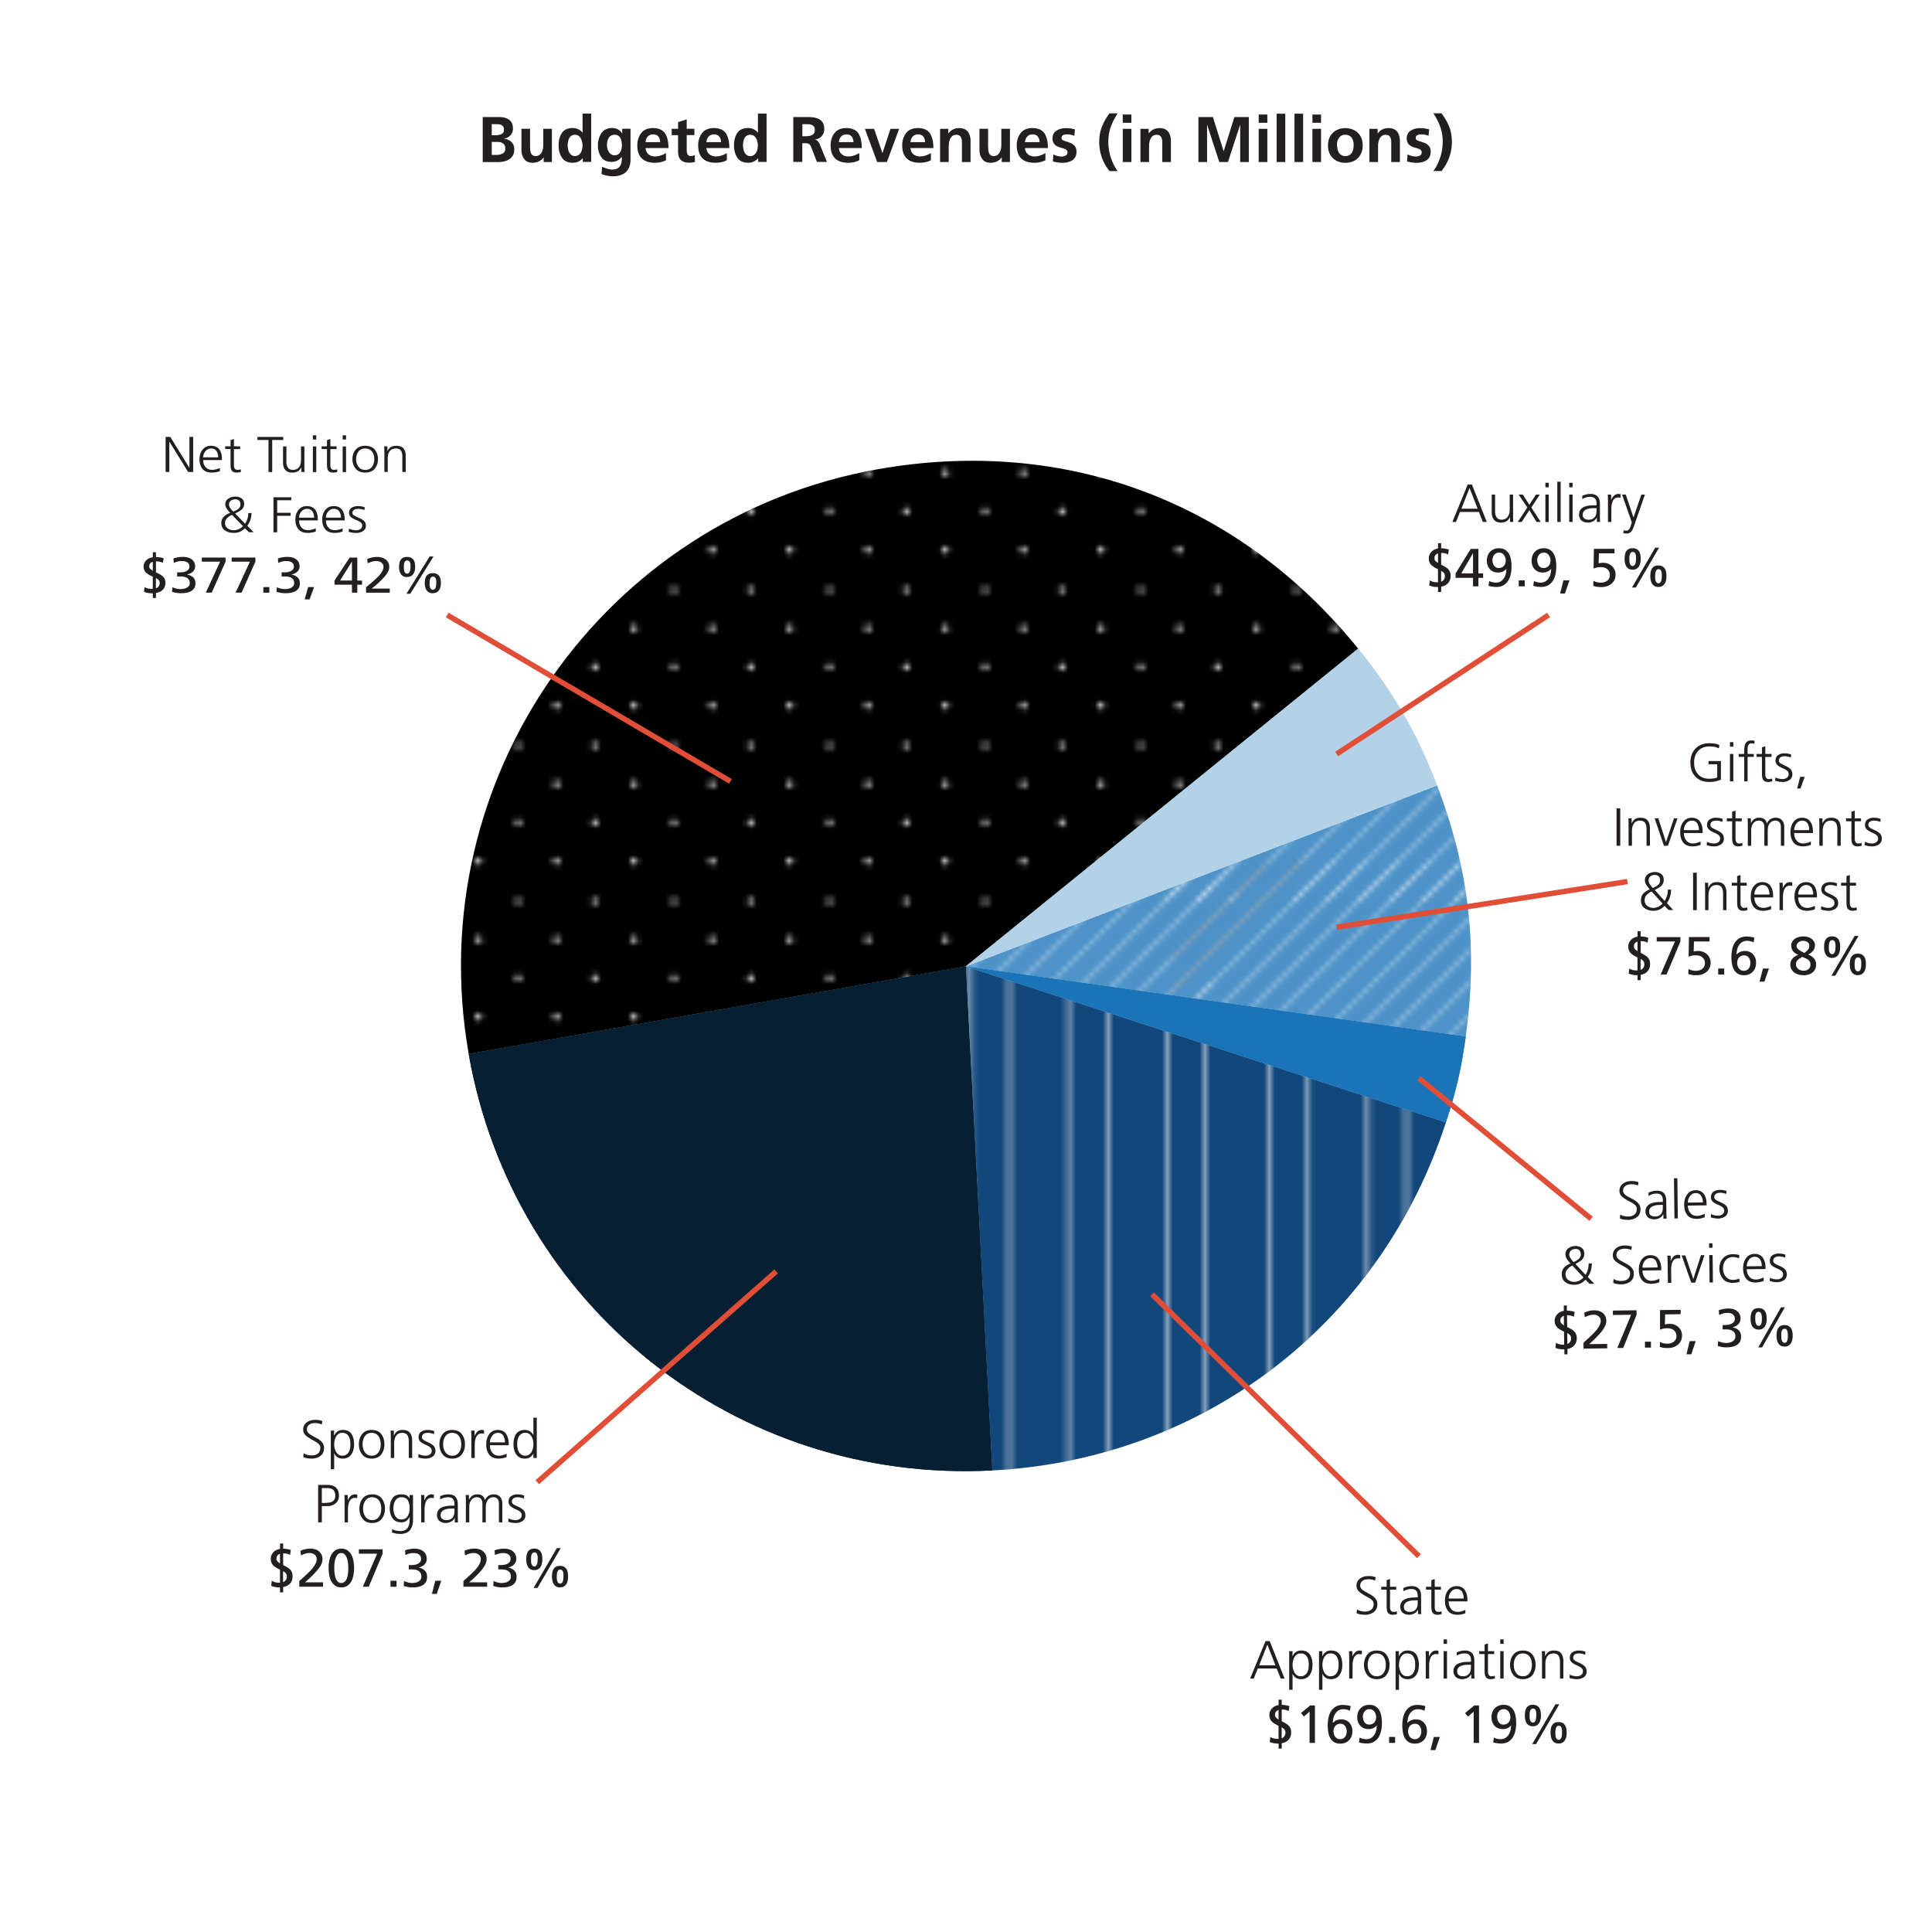 <svg xmlns="http://www.w3.org/2000/svg" viewBox="0 0 360 360"><defs><pattern id="Scotch_Rule_1" data-name="Scotch Rule 1" x="0" y="0" width="73.12" height="72" patternTransform="translate(83.03 168.07)" patternUnits="userSpaceOnUse"><path class="cls-1" d="M0 0h73.12v72H0z"/><path class="cls-4" d="M12.74 72V0M31.02 72V0M49.3 72V0M67.58 72V0M5.54 72V0M23.82 72V0M42.1 72V0M60.38 72V0"/></pattern><pattern id="Diagonal_Lines" data-name="Diagonal Lines" x="0" y="0" width="72" height="72" patternTransform="translate(81.91 168.07)" patternUnits="userSpaceOnUse"><path class="cls-1" d="M0 0h72v72H0z"/><path class="cls-5" d="m64.52 82.52 18-18M64.52 88.52l24-24"/><path class="cls-3" d="m64.52 94.52 30-30M64.52 100.52l36-36M64.52 106.52l42-42M64.52 112.52l48-48M64.52 118.52l54-54M64.52 124.52l60-60M64.52 130.52l66-66M64.52 136.52l72-72M64.52 142.52l78-78M64.52 148.51l84-83.99M70.52 148.51l78-77.99"/><path class="cls-5" d="m-7.48 82.52 18-18M-7.48 88.52l24-24"/><path class="cls-3" d="m-7.48 94.52 30-30M-7.48 100.52l36-36M-7.48 106.52l42-42M-7.48 112.52l48-48M-7.48 118.52l54-54M-7.48 124.52l60-60M-7.48 130.52l66-66M-7.48 136.52l72-72M-7.48 142.52l78-78M-7.48 148.51l84-83.99M-1.48 148.51l78-77.99M-79.48 148.51l84-83.99M-73.48 148.51l78-77.99"/><path class="cls-5" d="m64.52 10.52 18-18M64.52 16.52l24-24"/><path class="cls-3" d="m64.52 22.52 30-30M64.52 28.52l36-36M64.52 34.52l42-42M64.52 40.52l48-48M64.52 46.52l54-54M64.52 52.52l60-60M64.52 58.52l66-66M64.52 64.52l72-72M64.52 70.52l78-78M64.52 76.51l84-83.99M70.52 76.51l78-77.99"/><path class="cls-5" d="m-7.48 10.52 18-18M-7.48 16.52l24-24"/><path class="cls-3" d="m-7.48 22.52 30-30M-7.48 28.52l36-36M-7.48 34.52l42-42M-7.48 40.52l48-48M-7.48 46.52l54-54M-7.48 52.52l60-60M-7.48 58.52l66-66M-7.48 64.52l72-72M-7.48 70.52l78-78M-7.48 76.51l84-83.99M-1.48 76.51l78-77.99M4.52 76.51l72-71.99M10.52 76.51l66-65.99M16.52 76.51l60-59.99M22.52 76.51l54-53.99M28.52 76.51l48-47.99M34.52 76.51l42-41.99M40.52 76.51l36-35.99M46.52 76.51l30-29.99M52.52 76.51l24-23.99M58.52 76.51l18-17.99M64.52 76.51l12-11.99M-79.48 76.51l84-83.99M-73.48 76.51l78-77.99M-67.48 76.51l72-71.99M-61.48 76.51l66-65.99M-55.48 76.51l60-59.99M-49.48 76.51l54-53.99M-43.48 76.51l48-47.99M-37.48 76.51l42-41.99M-31.48 76.51l36-35.99M-25.48 76.51l30-29.99M-19.48 76.51l24-23.99M-13.48 76.51l18-17.99M-7.48 76.51l12-11.99M64.52 4.51l84-83.99M70.52 4.51l78-77.99M-7.48 4.51l84-83.99M-1.48 4.51l78-77.99M4.52 4.51l72-71.99M10.52 4.51l66-65.99M16.52 4.51l60-59.99M22.52 4.51l54-53.99M28.52 4.51l48-47.99M34.52 4.51l42-41.99M40.52 4.51l36-35.99M46.52 4.51l30-29.99M52.52 4.51l24-23.99M58.52 4.51l18-17.99M64.52 4.51l12-11.99M-79.48 4.51l84-83.99M-73.48 4.51l78-77.99M-67.48 4.51l72-71.99M-61.48 4.51l66-65.99M-55.48 4.51l60-59.99M-49.48 4.51l54-53.99M-43.48 4.51l48-47.99M-37.48 4.51l42-41.99M-31.48 4.51l36-35.99M-25.48 4.51l30-29.99M-19.48 4.51l24-23.99M-13.48 4.51l18-17.99M-7.48 4.51l12-11.99"/></pattern><pattern id="_10_dpi_10_" data-name="10 dpi 10%" x="0" y="0" width="28.8" height="28.8" patternTransform="translate(67.51 196.86)" patternUnits="userSpaceOnUse"><path class="cls-1" d="M0 0h28.8v28.8H0z"/><circle class="cls-11" cx="28.8" cy="28.8" r=".72"/><path class="cls-11" d="M14.4 29.52c.4 0 .72-.32.72-.72s-.32-.72-.72-.72-.72.32-.72.72.32.72.72.72ZM28.8 15.12c.4 0 .72-.32.72-.72s-.32-.72-.72-.72-.72.32-.72.72.32.72.72.72ZM14.4 15.12c.4 0 .72-.32.72-.72s-.32-.72-.72-.72-.72.32-.72.72.32.72.72.72ZM7.2 22.32c.4 0 .72-.32.72-.72s-.32-.72-.72-.72-.72.32-.72.72.32.72.72.72ZM21.6 22.32c.4 0 .72-.32.72-.72s-.32-.72-.72-.72-.72.32-.72.72.32.72.72.72ZM7.2 7.92c.4 0 .72-.32.72-.72s-.32-.72-.72-.72-.72.32-.72.72.32.72.72.72ZM21.6 7.92c.4 0 .72-.32.72-.72s-.32-.72-.72-.72-.72.32-.72.72.32.72.72.72Z"/><circle class="cls-11" cy="28.8" r=".72"/><path class="cls-11" d="M0 15.12c.4 0 .72-.32.72-.72s-.32-.72-.72-.72-.72.32-.72.72.32.72.72.72Z"/><circle class="cls-11" cx="28.8" r=".72"/><path class="cls-11" d="M14.4.72c.4 0 .72-.32.72-.72s-.32-.72-.72-.72-.72.32-.72.72.32.72.72.72Z"/><circle class="cls-11" r=".72"/></pattern><style>.cls-1,.cls-2,.cls-3,.cls-4,.cls-5{fill:none}.cls-6{fill:#b3d1e7}.cls-7{fill:#231f20}.cls-2{stroke:#e04e38;stroke-miterlimit:10}.cls-11{fill:#fff}.cls-3,.cls-4{stroke:#fff}.cls-3,.cls-5{stroke-linejoin:round;stroke-width:.3px}.cls-12{opacity:.75}.cls-14{fill:#1b74b8}.cls-4{stroke-width:.65px}.cls-5{stroke:#231f20}.cls-15{fill:#061f33}</style></defs><g id="_25_Flattened_Data" data-name="25 Flattened Data"><path class="cls-15" d="m179.97 180.06 4.92 93.93c-47.73 2.5-89.26-30.53-97.56-77.6l92.63-16.33Z"/><path d="m179.97 180.06 89.46 29.07c-12.2 37.55-45.11 62.8-84.54 64.87l-4.92-93.93Z" style="fill:#12477b"/><path class="cls-14" d="m179.97 180.06 93.15 13.09c-.87 6.17-1.76 10.05-3.69 15.98l-89.46-29.07Z"/><path d="m179.97 180.06 87.81-33.71c5.96 15.52 7.65 30.34 5.33 46.8l-93.15-13.09Z" style="fill:#4e93c8"/><path class="cls-6" d="m179.97 180.06 73.1-59.2c6.54 8.07 10.99 15.79 14.71 25.49l-87.81 33.71Z"/><path d="m179.97 180.06-92.63 16.33c-9.02-51.16 25.14-99.95 76.3-108.97 34.79-6.13 67.2 5.98 89.43 33.44l-73.1 59.2Z"/></g><g id="Pattern_Fills" data-name="Pattern Fills"><path class="cls-15" d="m179.97 180.06 4.92 93.93c-47.73 2.5-89.26-30.53-97.56-77.6l92.63-16.33Z"/><path d="m179.97 180.06 89.46 29.07c-12.2 37.55-45.11 62.8-84.54 64.87l-4.92-93.93Z" style="fill:url(#Scotch_Rule_1)" class="cls-12"/><path class="cls-14" d="m179.97 180.06 93.15 13.09c-.87 6.17-1.76 10.05-3.69 15.98l-89.46-29.07Z"/><path d="m179.97 180.06 87.81-33.71c5.96 15.52 7.65 30.34 5.33 46.8l-93.15-13.09Z" style="fill:url(#Diagonal_Lines)" class="cls-12"/><path class="cls-6" d="m179.97 180.06 73.1-59.2c6.54 8.07 10.99 15.79 14.71 25.49l-87.81 33.71Z"/><path d="m179.97 180.06-92.63 16.33c-9.02-51.16 25.14-99.95 76.3-108.97 34.79-6.13 67.2 5.98 89.43 33.44l-73.1 59.2Z" style="fill:url(#_10_dpi_10_)" class="cls-12"/></g><g id="_25_Labels_and_Sticks" data-name="25 Labels and Sticks"><path class="cls-7" d="M56.58 270.78c.39.27.91.41 1.54.41.45 0 .82-.12 1.12-.35.29-.23.44-.59.45-1.08 0-.34-.17-.63-.5-.86-.15-.12-.32-.23-.51-.34-.19-.11-.39-.21-.59-.32-.2-.11-.39-.23-.58-.36-.19-.12-.37-.25-.52-.4-.33-.29-.49-.65-.5-1.09 0-.57.22-1.01.65-1.34.41-.31.93-.47 1.56-.48.18 0 .39.01.64.04.25.04.49.1.73.19l-.11.63c-.34-.17-.76-.26-1.27-.26-.18 0-.36.02-.53.05-.17.04-.34.11-.49.21-.14.09-.26.21-.35.36-.09.16-.14.35-.14.58 0 .17.05.32.14.46.09.14.21.26.36.37.15.11.33.22.52.32.19.11.38.22.58.33.42.2.79.45 1.1.76.15.15.28.32.37.52.09.2.13.43.13.69-.01.69-.26 1.2-.73 1.51-.47.31-.99.46-1.56.46-.68-.01-1.21-.11-1.58-.3l.07-.71ZM61.64 266.57h.63l-.04.93h.02c.04-.07.1-.17.18-.3.07-.11.17-.23.3-.34.13-.11.28-.21.47-.3.19-.07.41-.11.68-.11.75 0 1.29.26 1.62.75.32.49.48 1.13.48 1.92s-.17 1.4-.52 1.9-.88.76-1.58.77c-.77 0-1.3-.33-1.59-.99h-.02v2.97h-.63v-7.2Zm3.65 2.55c0-.25-.02-.51-.05-.76-.05-.25-.13-.48-.25-.68-.11-.21-.26-.38-.46-.5-.2-.13-.45-.19-.75-.19-.28 0-.51.06-.7.19-.19.13-.35.31-.47.52-.12.21-.2.44-.25.68-.06.25-.09.5-.09.74 0 .49.11.96.34 1.41.12.21.28.38.47.51.19.14.42.21.7.21.3 0 .55-.07.75-.21.2-.13.35-.29.46-.49.12-.21.2-.45.25-.7.03-.25.05-.49.05-.73ZM66.87 269.12c0-.73.19-1.35.58-1.86.39-.53.99-.8 1.8-.81.83.01 1.43.28 1.82.81.37.51.56 1.13.56 1.86s-.19 1.33-.56 1.85c-.39.53-.99.81-1.82.82-.81-.01-1.41-.29-1.8-.82-.39-.52-.58-1.14-.58-1.85Zm.69 0c0 .61.15 1.11.44 1.5.28.41.7.62 1.25.63.55 0 .98-.22 1.27-.63.28-.39.42-.89.42-1.5s-.14-1.11-.42-1.52c-.29-.4-.72-.6-1.27-.61-.55 0-.97.21-1.25.61-.29.41-.44.91-.44 1.52ZM72.82 267.77c0-.39-.01-.79-.04-1.2h.61v.91h.02c.06-.12.13-.24.21-.36.08-.12.18-.23.3-.33.13-.11.28-.19.47-.25s.41-.09.67-.09c.63 0 1.08.19 1.35.56.26.36.39.83.39 1.4v3.26h-.63v-3.1c0-.49-.09-.87-.27-1.16-.19-.27-.51-.41-.94-.42-.56.01-.95.21-1.18.6-.12.18-.2.38-.25.59-.05.22-.08.44-.08.67v2.82h-.63v-3.9ZM77.99 270.93c.39.21.83.31 1.33.32.31 0 .58-.08.8-.25.21-.15.32-.37.33-.66 0-.3-.13-.54-.37-.71-.24-.17-.52-.32-.85-.45-.15-.07-.3-.15-.44-.23-.14-.08-.27-.17-.4-.27-.11-.11-.21-.23-.28-.37a.989.989 0 0 1-.11-.47c0-.51.18-.87.52-1.08.33-.21.71-.31 1.14-.31.15 0 .34.01.57.04.23.04.46.1.69.19l-.06.55c-.37-.15-.74-.23-1.13-.24-.33 0-.59.06-.78.18-.1.06-.18.14-.23.25-.06.11-.09.25-.09.42 0 .11.04.21.11.3s.17.17.29.24c.12.07.26.14.41.21.15.07.3.14.45.22.33.14.62.33.87.56s.37.56.38.97c0 .27-.05.49-.16.67-.11.19-.26.34-.43.45-.37.22-.77.33-1.19.33-.49 0-.97-.08-1.43-.24l.06-.62ZM81.88 269.12c0-.73.19-1.35.58-1.86.39-.53.99-.8 1.8-.81.83.01 1.43.28 1.82.81.37.51.56 1.13.56 1.86s-.19 1.33-.56 1.85c-.39.53-.99.81-1.82.82-.81-.01-1.41-.29-1.8-.82-.39-.52-.58-1.14-.58-1.85Zm.69 0c0 .61.15 1.11.44 1.5.28.41.7.62 1.25.63.55 0 .98-.22 1.27-.63.28-.39.42-.89.42-1.5s-.14-1.11-.42-1.52c-.29-.4-.72-.6-1.27-.61-.55 0-.97.21-1.25.61-.29.41-.44.91-.44 1.52ZM87.83 267.71c0-.47-.01-.85-.04-1.14h.63v.98h.02c.12-.3.29-.56.51-.77.21-.21.48-.32.8-.33.17 0 .31.03.44.06v.66c-.14-.04-.29-.06-.46-.06-.25 0-.45.07-.61.18-.16.12-.29.28-.39.49-.09.2-.16.42-.2.65-.05.25-.07.49-.07.72v2.52h-.63v-3.96ZM94.4 271.51c-.48.18-.97.27-1.48.28-.83-.01-1.43-.27-1.79-.77-.36-.49-.54-1.12-.53-1.9 0-.79.21-1.44.6-1.93.38-.49.9-.73 1.55-.74.71.01 1.23.26 1.56.75.31.48.47 1.07.47 1.78v.32h-3.49c0 .55.14 1.01.43 1.37.28.38.7.57 1.25.58.25 0 .51-.04.78-.13.27-.07.49-.16.65-.25v.64Zm-.31-2.75c0-.47-.1-.87-.29-1.22-.21-.35-.54-.54-1.01-.55-.46.01-.82.2-1.09.56-.27.36-.41.76-.41 1.21h2.8ZM100.02 271.67h-.63v-.81h-.02c-.33.63-.86.94-1.59.93-.7-.01-1.22-.27-1.57-.77-.35-.5-.53-1.13-.53-1.9 0-.79.16-1.43.49-1.92.33-.49.87-.74 1.61-.75.25 0 .47.04.66.11.19.07.35.17.48.28.26.23.41.43.45.59h.02v-3.26h.63v7.5Zm-3.65-2.55c0 .24.02.48.07.73s.13.49.24.7c.12.2.28.36.47.49.19.14.43.21.73.21.28 0 .52-.07.72-.21.19-.13.34-.3.46-.51.23-.45.34-.92.33-1.41 0-.24-.02-.49-.07-.74-.05-.24-.14-.47-.26-.68-.12-.21-.27-.39-.46-.52-.2-.13-.44-.19-.72-.19-.3 0-.54.06-.73.19-.19.12-.35.29-.47.5-.11.2-.19.43-.24.68-.05.25-.07.51-.07.76ZM59.28 276.69H61c1.41 0 2.13.66 2.16 1.98 0 .65-.22 1.14-.64 1.47-.41.34-.94.51-1.59.51h-.96v3.02h-.69v-6.98Zm.69 3.36h.48c.27 0 .52-.02.76-.05.24-.03.46-.08.65-.17.19-.09.34-.23.45-.42.11-.19.16-.43.16-.74-.01-.91-.47-1.37-1.38-1.38h-1.12v2.76ZM64.21 279.71c0-.47-.01-.85-.04-1.14h.63v.98h.02c.12-.3.29-.56.51-.77.21-.21.48-.32.8-.33.17 0 .31.03.44.06v.66c-.14-.04-.29-.06-.46-.06-.25 0-.45.07-.61.18-.16.12-.29.28-.39.49-.09.2-.16.42-.2.65-.05.25-.07.49-.07.72v2.52h-.63v-3.96ZM66.97 281.12c0-.73.19-1.35.58-1.86.39-.53.99-.8 1.8-.81.83.01 1.43.28 1.82.81.37.51.56 1.13.56 1.86s-.19 1.33-.56 1.85c-.39.53-.99.81-1.82.82-.81-.01-1.41-.29-1.8-.82-.39-.52-.58-1.14-.58-1.85Zm.69 0c0 .61.15 1.11.44 1.5.28.41.7.62 1.25.63.55 0 .98-.22 1.27-.63.28-.39.42-.89.42-1.5s-.14-1.11-.42-1.52c-.29-.4-.72-.6-1.27-.61-.55 0-.97.21-1.25.61-.29.41-.44.91-.44 1.52ZM76.96 283.25c0 .73-.18 1.33-.53 1.82-.37.49-.99.75-1.86.76-.33 0-.64-.04-.92-.11-.27-.07-.48-.12-.62-.16l.05-.63c.42.23.92.35 1.5.36.41 0 .73-.08.96-.22.24-.13.42-.32.53-.56.12-.24.2-.52.23-.83.03-.31.04-.65.04-1.01h-.02c-.36.68-.88 1.01-1.55 1-.8-.02-1.36-.31-1.68-.86-.17-.25-.28-.53-.35-.82-.08-.29-.12-.58-.12-.87 0-.79.16-1.43.49-1.92.33-.49.87-.74 1.61-.75.33 0 .63.04.88.11.25.09.48.29.71.59h.02v-.58h.63v4.68Zm-3.65-2.13c0 .52.11.98.34 1.37.23.41.6.63 1.13.64.57-.01.97-.23 1.21-.66.23-.41.34-.86.34-1.35 0-.63-.11-1.14-.32-1.53-.22-.39-.62-.59-1.19-.6-.3 0-.54.06-.73.19-.19.12-.35.29-.47.5-.11.2-.19.43-.24.68-.05.25-.07.51-.07.76ZM78.48 279.71c0-.47-.01-.85-.04-1.14h.63v.98h.02c.12-.3.29-.56.51-.77.21-.21.48-.32.8-.33.17 0 .31.03.44.06v.66c-.14-.04-.29-.06-.46-.06-.25 0-.45.07-.61.18-.16.12-.29.28-.39.49-.09.2-.16.42-.2.65-.05.25-.07.49-.07.72v2.52h-.63v-3.96ZM84.74 282.85h-.02c-.15.3-.37.53-.67.69-.3.16-.62.24-.95.25-.35 0-.64-.06-.86-.17-.23-.1-.4-.23-.52-.38-.21-.33-.31-.63-.3-.89 0-.43.1-.76.31-1.01.2-.25.46-.42.77-.53.31-.11.65-.19 1.02-.22.36-.02.71-.03 1.04-.03h.12v-.26c.02-.87-.37-1.31-1.16-1.31-.53 0-1.03.13-1.5.42v-.61c.47-.22.97-.34 1.5-.35 1.21-.01 1.8.62 1.79 1.9v2.25c0 .39 0 .74.05 1.07h-.62v-.82Zm-.06-1.75h-.18c-.27 0-.55 0-.82.02-.29.03-.55.08-.78.17-.23.08-.42.2-.56.37-.15.17-.23.39-.23.67 0 .33.11.56.32.7.2.15.45.22.74.22.37 0 .66-.07.87-.22.21-.14.36-.31.45-.5.1-.21.16-.41.17-.61.01-.21.02-.38.02-.51v-.31ZM92.97 283.67v-3.39c0-.19-.01-.36-.04-.52-.04-.15-.1-.29-.19-.4a.825.825 0 0 0-.33-.28 1.31 1.31 0 0 0-.52-.09c-.35 0-.67.15-.94.44-.28.31-.42.78-.43 1.42v2.82h-.63v-3.39c0-.19-.01-.36-.04-.52-.04-.15-.1-.29-.19-.4a.825.825 0 0 0-.33-.28 1.31 1.31 0 0 0-.52-.09c-.35 0-.67.15-.94.44-.28.31-.42.78-.43 1.42v2.82h-.63v-3.9c0-.39-.01-.79-.04-1.2h.61v.86h.02c.05-.08.11-.19.19-.3.07-.11.16-.22.28-.32s.27-.19.45-.26.4-.1.67-.1c.12 0 .25.01.39.04.13.03.27.08.4.16.13.07.25.18.35.32.1.15.17.33.21.56h.02c.13-.31.33-.56.61-.77.27-.2.61-.3 1.02-.31.52 0 .92.17 1.2.48.27.31.41.72.41 1.23v3.51h-.63ZM94.75 282.93c.39.21.83.31 1.33.32.31 0 .58-.08.8-.25.21-.15.32-.37.33-.66 0-.3-.13-.54-.37-.71-.24-.17-.52-.32-.85-.45-.15-.07-.3-.15-.44-.23-.14-.08-.27-.17-.4-.27-.11-.11-.21-.23-.28-.37a.989.989 0 0 1-.11-.47c0-.51.18-.87.52-1.08.33-.21.71-.31 1.14-.31.15 0 .34.01.57.04.23.04.46.1.69.19l-.06.55c-.37-.15-.74-.23-1.13-.24-.33 0-.59.06-.78.18-.1.06-.18.14-.23.25-.06.11-.09.25-.09.42 0 .11.04.21.11.3s.17.17.29.24c.12.07.26.14.41.21.15.07.3.14.45.22.33.14.62.33.87.56s.37.56.38.97c0 .27-.05.49-.16.67-.11.19-.26.34-.43.45-.37.22-.77.33-1.19.33-.49 0-.97-.08-1.43-.24l.06-.62ZM52.17 295.79h-.12c-.29 0-.56-.02-.81-.08-.24-.05-.48-.12-.71-.21l.12-.96c.19.13.39.23.61.28.22.06.48.09.77.09h.14v-2.43l-.34-.17c-.19-.1-.38-.21-.54-.32-.17-.11-.32-.24-.44-.38s-.22-.31-.29-.5c-.07-.19-.1-.4-.1-.64a1.731 1.731 0 0 1 .5-1.25c.15-.16.33-.29.54-.4.21-.1.44-.17.68-.21v-1h.58v.96c.51.01.98.1 1.43.25l-.14.92c-.33-.19-.72-.29-1.19-.29h-.1v2.17l.58.32c.19.1.35.21.5.32a1.662 1.662 0 0 1 .6.85c.05.18.08.38.08.6 0 .27-.04.52-.12.75-.08.23-.2.43-.35.6s-.34.32-.56.43-.46.19-.73.23v1h-.58v-.94Zm0-6.26c-.21.08-.38.19-.49.33s-.17.33-.17.58c0 .21.07.39.21.52s.29.25.45.35v-1.79Zm.58 5.27c.21-.07.38-.2.51-.39s.19-.4.19-.63c0-.27-.07-.48-.2-.63-.13-.15-.3-.27-.5-.38v2.03ZM55.76 294.6c.18-.16.38-.33.6-.53.22-.19.43-.39.65-.59.19-.18.41-.38.64-.61.23-.23.45-.47.65-.73s.37-.52.51-.81c.14-.28.2-.56.2-.84 0-.16-.03-.31-.1-.45s-.16-.25-.28-.35c-.12-.1-.26-.18-.43-.23-.16-.05-.34-.08-.52-.08-.31 0-.61.05-.89.15-.28.1-.52.2-.71.3l-.1-.86c.29-.13.59-.23.9-.3.3-.07.61-.11.93-.11s.61.04.89.12c.28.08.52.21.72.38.2.17.37.38.49.62.12.25.18.54.18.87 0 .29-.07.59-.2.88-.14.29-.31.58-.52.85-.21.27-.43.53-.66.78s-.45.47-.64.66-.4.39-.63.59c-.23.2-.43.38-.6.53h3.35v.82h-4.42v-1.07ZM61.23 292.18c0-.38.03-.78.1-1.21.07-.43.19-.82.36-1.17.17-.35.42-.65.73-.88.31-.23.7-.35 1.18-.35s.88.12 1.19.35.55.53.73.88c.17.35.29.74.36 1.17.07.43.1.83.1 1.21s-.03.78-.1 1.21c-.07.43-.19.82-.36 1.17s-.42.65-.73.88-.71.35-1.19.35-.88-.12-1.18-.35c-.31-.23-.55-.53-.73-.88s-.29-.74-.36-1.17c-.07-.43-.1-.83-.1-1.21Zm1.06 0a6.765 6.765 0 0 0 .07 1.11c.03.21.07.41.13.61s.13.38.23.54.22.29.36.38c.14.1.31.15.51.15s.37-.05.52-.15c.14-.1.26-.22.36-.38s.17-.34.23-.54.1-.4.13-.61c.03-.21.05-.41.06-.6 0-.19.01-.36.01-.51 0-.22-.01-.49-.04-.8-.03-.32-.09-.62-.18-.92-.09-.3-.22-.55-.4-.76-.17-.21-.4-.31-.69-.31s-.52.1-.69.31c-.17.21-.3.46-.4.76-.09.3-.15.6-.18.92-.03.32-.04.58-.04.8ZM71.29 289.51l-2.58 6.16h-1.1l2.66-6.16h-3.4v-.82h4.42v.82ZM72.77 294.55h1.12v1.12h-1.12v-1.12ZM76.17 291.63h.56c.18 0 .37-.02.58-.06.2-.04.39-.1.56-.18.17-.09.31-.2.42-.35s.17-.33.17-.55c0-.2-.04-.37-.11-.51s-.17-.25-.3-.34a1.25 1.25 0 0 0-.44-.19c-.17-.04-.34-.06-.52-.06-.32 0-.6.04-.85.11s-.48.16-.7.27l-.06-.89c.23-.09.51-.16.83-.22.32-.06.62-.09.92-.09s.6.04.88.11.52.19.73.35c.21.16.38.35.5.6.12.24.18.52.18.85a1.427 1.427 0 0 1-.45 1.07c-.14.13-.3.24-.48.33-.18.09-.37.15-.57.19v.02c.47.09.84.28 1.13.56.29.28.43.67.43 1.17 0 .4-.08.73-.23.98-.16.26-.36.46-.62.6-.26.15-.55.25-.88.31s-.67.08-1.02.08c-.28 0-.56-.03-.84-.08-.28-.06-.54-.12-.76-.19l.06-.93c.18.09.41.18.68.26a2.96 2.96 0 0 0 1.43.06c.2-.04.39-.11.55-.2.16-.09.3-.22.41-.37.11-.15.16-.34.16-.56 0-.26-.05-.48-.15-.65s-.22-.31-.38-.41c-.16-.1-.35-.18-.56-.22s-.43-.06-.65-.06h-.61v-.82ZM81.11 294.55h1.12l-.85 2.45h-.9l.63-2.45ZM86.34 294.6c.18-.16.38-.33.6-.53.22-.19.43-.39.65-.59.19-.18.41-.38.64-.61.23-.23.45-.47.65-.73s.37-.52.51-.81c.14-.28.2-.56.2-.84 0-.16-.03-.31-.1-.45s-.16-.25-.28-.35c-.12-.1-.26-.18-.43-.23-.16-.05-.34-.08-.52-.08-.31 0-.61.05-.89.15-.28.1-.52.2-.71.3l-.1-.86c.29-.13.59-.23.9-.3.3-.07.61-.11.93-.11s.61.04.89.12c.28.08.52.21.72.38.2.17.37.38.49.62.12.25.18.54.18.87 0 .29-.07.59-.2.88-.14.29-.31.58-.52.85-.21.27-.43.53-.66.78s-.45.47-.64.66-.4.39-.63.59c-.23.2-.43.38-.6.53h3.35v.82h-4.42v-1.07ZM92.85 291.63h.56c.18 0 .37-.02.58-.06.2-.04.39-.1.56-.18.17-.09.31-.2.42-.35s.17-.33.17-.55c0-.2-.04-.37-.11-.51s-.17-.25-.3-.34a1.25 1.25 0 0 0-.44-.19c-.17-.04-.34-.06-.52-.06-.32 0-.6.04-.85.11s-.48.16-.7.27l-.06-.89c.23-.09.51-.16.83-.22.32-.06.62-.09.92-.09s.6.04.88.11.52.19.73.35c.21.16.38.35.5.6.12.24.18.52.18.85a1.427 1.427 0 0 1-.45 1.07c-.14.13-.3.24-.48.33-.18.09-.37.15-.57.19v.02c.47.09.84.28 1.13.56.29.28.43.67.43 1.17 0 .4-.08.73-.23.98-.16.26-.36.46-.62.6-.26.15-.55.25-.88.31s-.67.08-1.02.08c-.28 0-.56-.03-.84-.08-.28-.06-.54-.12-.76-.19l.06-.93c.18.09.41.18.68.26a2.96 2.96 0 0 0 1.43.06c.2-.04.39-.11.55-.2.16-.09.3-.22.41-.37.11-.15.16-.34.16-.56 0-.26-.05-.48-.15-.65s-.22-.31-.38-.41c-.16-.1-.35-.18-.56-.22s-.43-.06-.65-.06h-.61v-.82ZM99.56 292.57c-.29 0-.53-.06-.72-.17s-.35-.26-.46-.45c-.11-.19-.19-.4-.25-.64a3.64 3.64 0 0 1-.07-.74c0-.27.02-.52.06-.77.04-.24.12-.46.23-.64.11-.18.26-.33.46-.44s.44-.16.75-.16.55.06.75.17c.2.11.35.26.46.44.11.18.19.4.23.64.04.24.06.49.06.76s-.02.5-.08.74c-.05.24-.13.45-.25.64-.11.19-.27.34-.46.45s-.43.17-.72.17Zm0-.69c.15 0 .26-.05.34-.15s.15-.21.19-.35.06-.28.08-.43c0-.15.02-.27.02-.38v-.4c0-.15-.02-.29-.06-.42s-.1-.25-.18-.34c-.08-.09-.21-.14-.38-.14-.15 0-.27.05-.35.15-.08.1-.15.21-.19.35s-.06.28-.07.42c0 .15-.01.27-.01.38 0 .1 0 .23.01.38 0 .15.03.29.07.43s.1.25.19.35c.08.1.2.15.35.15Zm4.2-3.41h.72l-4.33 7.42h-.72l4.33-7.42Zm.6 7.32c-.29 0-.53-.06-.72-.17-.19-.11-.35-.26-.46-.45-.11-.19-.2-.4-.25-.64-.05-.24-.08-.49-.08-.74 0-.27.02-.52.06-.77.04-.24.12-.46.23-.64.11-.18.26-.33.46-.44.19-.11.44-.16.75-.16s.55.05.75.17c.2.11.35.26.46.44.11.18.19.4.23.63.04.24.06.49.06.76s-.02.5-.07.74-.13.45-.25.64-.27.34-.46.45-.43.17-.72.17Zm0-.7c.15 0 .26-.05.35-.15.08-.1.15-.21.19-.35.04-.14.06-.28.07-.43.01-.15.02-.27.02-.38v-.4c0-.15-.02-.29-.06-.43-.04-.13-.1-.25-.18-.34s-.21-.14-.38-.14c-.15 0-.27.05-.35.15-.08.1-.15.21-.19.35s-.06.28-.07.43c0 .15-.01.27-.01.38 0 .1 0 .23.01.38 0 .15.03.29.07.43.04.14.1.25.19.35s.2.15.35.15ZM89.96 21.81h2.93c.28 0 .58.02.9.06.3.06.59.16.86.31.28.15.51.37.68.65.16.29.24.66.25 1.13 0 .5-.16.91-.46 1.24-.3.33-.7.54-1.21.64v.02c.58.06 1.05.26 1.39.6.34.34.52.78.53 1.31 0 .52-.1.94-.3 1.26-.2.32-.46.56-.77.73-.3.17-.62.28-.96.34-.34.06-.65.1-.92.1h-2.93v-8.38Zm1.68 3.39h.68c.38 0 .74-.06 1.07-.19a.9.9 0 0 0 .38-.31c.09-.13.13-.3.13-.52 0-.25-.04-.44-.13-.59a.821.821 0 0 0-.38-.31c-.16-.07-.33-.12-.52-.13-.19 0-.39-.01-.59-.01h-.65v2.06Zm0 3.67h.79c.21 0 .41-.02.61-.05.2-.04.38-.1.55-.18.37-.16.56-.47.56-.94 0-.27-.05-.5-.14-.67a.892.892 0 0 0-.4-.37 1.5 1.5 0 0 0-.55-.19c-.21-.02-.42-.02-.64-.02h-.79v2.42ZM102.83 30.19h-1.52v-.84h-.02c-.5.64-1.18.97-2.03.98-.73 0-1.26-.24-1.58-.7-.34-.45-.52-1.02-.52-1.73V24h1.61v3.3c0 .09 0 .18.02.28a3.007 3.007 0 0 0 .12.89c.07.18.18.32.31.43.14.12.34.18.59.18.3 0 .54-.08.73-.23.18-.14.32-.31.42-.52.11-.21.18-.43.22-.66.03-.23.05-.45.05-.65V24h1.61v6.18ZM108.6 29.49h-.02c-.5.57-1.13.85-1.9.84-.94-.02-1.6-.35-2-1-.4-.63-.6-1.38-.59-2.26 0-.88.19-1.63.59-2.26.4-.62 1.07-.94 2-.96.78 0 1.39.29 1.85.86h.02v-3.54h1.61v9h-1.56v-.7Zm-2.83-2.41c0 .45.09.89.29 1.32.1.19.24.35.42.48.17.14.38.2.65.2.28 0 .51-.07.68-.2.18-.13.33-.29.43-.48.11-.2.19-.42.24-.65.04-.23.06-.46.06-.67 0-.46-.11-.9-.32-1.31-.12-.2-.27-.36-.44-.48-.18-.12-.41-.18-.67-.18-.5.02-.86.24-1.06.66-.1.19-.16.4-.2.64-.05.23-.07.46-.07.67ZM117.49 24.01v5.58c0 .2 0 .4-.02.61-.02.21-.06.41-.11.6-.1.39-.28.74-.53 1.04-.23.3-.56.54-1 .72-.42.18-.96.28-1.61.29-.65 0-1.36-.13-2.14-.42l.13-1.37c.26.14.56.26.9.36.34.11.64.17.9.18.44 0 .79-.08 1.06-.23.25-.15.43-.34.55-.58.12-.24.2-.5.23-.78.02-.28.02-.55.02-.82h-.02c-.15.27-.39.5-.72.68-.34.2-.74.3-1.2.3-.9-.02-1.55-.33-1.93-.95-.4-.59-.6-1.32-.59-2.17 0-.78.2-1.51.62-2.17.42-.66 1.08-1.01 1.99-1.03.82 0 1.45.32 1.9.98h.02v-.84h1.54Zm-3.02 4.93c.5 0 .87-.2 1.09-.58.22-.36.32-.8.32-1.33s-.1-1-.31-1.36c-.22-.37-.57-.56-1.03-.56-.54.02-.91.22-1.12.61-.22.39-.33.84-.32 1.34 0 .45.12.86.35 1.25.12.18.26.33.43.44.17.12.36.18.59.18ZM124.1 29.84c-.57.33-1.28.49-2.12.49-2.13-.03-3.2-1.1-3.23-3.2 0-.92.24-1.69.72-2.32.48-.62 1.2-.93 2.15-.95 1.13 0 1.91.36 2.34 1.04.41.69.61 1.58.6 2.69h-4.27c.04.5.22.88.54 1.14.32.28.73.42 1.22.42.39 0 .76-.06 1.1-.19.34-.11.65-.26.95-.43v1.31Zm-1.08-3.35c-.02-.41-.12-.75-.32-1.02-.21-.28-.54-.42-.98-.43-.44 0-.78.14-1.02.41-.24.27-.38.62-.41 1.04h2.74ZM126.35 25.18h-1.19V24h1.19v-1.24l1.61-.52v1.75h1.43v1.18h-1.43v2.88c0 .27.04.5.16.7.1.21.3.32.6.32s.55-.06.73-.17l.05 1.27c-.32.1-.72.14-1.19.14-1.3-.03-1.95-.7-1.96-2v-3.14ZM135.44 29.84c-.57.33-1.28.49-2.12.49-2.13-.03-3.2-1.1-3.23-3.2 0-.92.24-1.69.72-2.32.48-.62 1.2-.93 2.15-.95 1.13 0 1.91.36 2.34 1.04.41.69.61 1.58.6 2.69h-4.27c.04.5.22.88.54 1.14.32.28.73.42 1.22.42.39 0 .76-.06 1.1-.19.34-.11.65-.26.95-.43v1.31Zm-1.08-3.35c-.02-.41-.12-.75-.32-1.02-.21-.28-.54-.42-.98-.43-.44 0-.78.14-1.02.41-.24.27-.38.62-.41 1.04h2.74ZM141.28 29.49h-.02c-.5.57-1.13.85-1.9.84-.94-.02-1.6-.35-2-1-.4-.63-.6-1.38-.59-2.26 0-.88.19-1.63.59-2.26.4-.62 1.07-.94 2-.96.78 0 1.39.29 1.85.86h.02v-3.54h1.61v9h-1.56v-.7Zm-2.84-2.41c0 .45.09.89.29 1.32.1.19.24.35.42.48.17.14.38.2.65.2.28 0 .51-.07.68-.2.18-.13.33-.29.43-.48.11-.2.19-.42.24-.65.04-.23.06-.46.06-.67 0-.46-.11-.9-.32-1.31-.12-.2-.27-.36-.44-.48-.18-.12-.41-.18-.67-.18-.5.02-.86.24-1.06.66-.1.19-.16.4-.2.64-.05.23-.07.46-.07.67ZM147.83 21.81h1.81c.46 0 .93 0 1.39.01.46.02.89.1 1.27.24.39.13.7.35.94.67.22.31.34.76.35 1.34 0 .5-.15.92-.46 1.28-.3.36-.73.58-1.27.66v.02c.22.02.41.12.55.3.14.18.26.36.34.56l1.34 3.28h-1.87l-1.01-2.62c-.1-.31-.24-.54-.4-.67-.17-.13-.42-.19-.77-.19h-.54v3.48h-1.68v-8.38Zm1.68 3.58h.55c.22 0 .43-.02.65-.05.21-.02.4-.08.56-.16s.31-.2.42-.35c.1-.16.14-.36.14-.61s-.05-.46-.14-.61c-.11-.14-.25-.25-.42-.32a2 2 0 0 0-.56-.14c-.22 0-.43-.01-.65-.01h-.55v2.26ZM160.12 29.84c-.57.33-1.28.49-2.12.49-2.13-.03-3.2-1.1-3.23-3.2 0-.92.24-1.69.72-2.32.48-.62 1.2-.93 2.15-.95 1.13 0 1.91.36 2.34 1.04.41.69.61 1.58.6 2.69h-4.27c.04.5.22.88.54 1.14.32.28.73.42 1.22.42.39 0 .76-.06 1.1-.19.34-.11.65-.26.95-.43v1.31Zm-1.08-3.35c-.02-.41-.12-.75-.32-1.02-.21-.28-.54-.42-.98-.43-.44 0-.78.14-1.02.41-.24.27-.38.62-.41 1.04h2.74ZM161.15 24.01h1.73l1.54 4.5h.02l1.49-4.5h1.61l-2.28 6.18h-1.81l-2.29-6.18ZM173.46 29.84c-.57.33-1.28.49-2.12.49-2.13-.03-3.2-1.1-3.23-3.2 0-.92.24-1.69.72-2.32.48-.62 1.2-.93 2.15-.95 1.13 0 1.91.36 2.34 1.04.41.69.61 1.58.6 2.69h-4.27c.04.5.22.88.54 1.14.32.28.73.42 1.22.42.39 0 .76-.06 1.1-.19.34-.11.65-.26.95-.43v1.31Zm-1.08-3.35c-.02-.41-.12-.75-.32-1.02-.21-.28-.54-.42-.98-.43-.44 0-.78.14-1.02.41-.24.27-.38.62-.41 1.04h2.74ZM175.18 24.01h1.52v.84h.02c.51-.66 1.19-.99 2.03-.98.73 0 1.26.24 1.61.68.33.45.49 1.03.49 1.74v3.9h-1.61v-3.3c0-.2 0-.4-.01-.61 0-.21-.05-.4-.12-.56a.915.915 0 0 0-.3-.44c-.15-.1-.36-.16-.61-.16-.29 0-.52.07-.7.2-.18.14-.32.31-.43.52-.1.21-.18.43-.22.66-.05.24-.07.46-.07.67v3.02h-1.61v-6.18ZM188.18 30.19h-1.52v-.84h-.02c-.5.64-1.18.97-2.03.98-.73 0-1.26-.24-1.58-.7-.34-.45-.52-1.02-.52-1.73V24h1.61v3.3c0 .09 0 .18.02.28a3.007 3.007 0 0 0 .12.89c.07.18.18.32.31.43.14.12.34.18.59.18.3 0 .54-.08.73-.23.18-.14.32-.31.42-.52.11-.21.18-.43.22-.66.03-.23.05-.45.05-.65V24h1.61v6.18ZM194.8 29.84c-.57.33-1.28.49-2.12.49-2.13-.03-3.2-1.1-3.23-3.2 0-.92.24-1.69.72-2.32.48-.62 1.2-.93 2.15-.95 1.13 0 1.91.36 2.34 1.04.41.69.61 1.58.6 2.69h-4.27c.04.5.22.88.54 1.14.32.28.73.42 1.22.42.39 0 .76-.06 1.1-.19.34-.11.65-.26.95-.43v1.31Zm-1.08-3.35c-.02-.41-.12-.75-.32-1.02-.21-.28-.54-.42-.98-.43-.44 0-.78.14-1.02.41-.24.27-.38.62-.41 1.04h2.74ZM200.18 25.3c-.23-.09-.46-.16-.67-.2-.22-.04-.47-.06-.77-.06-.22 0-.43.04-.62.13-.21.1-.32.29-.32.55 0 .23.16.4.44.49.14.06.29.11.46.16s.34.1.5.17c.18.06.36.13.53.22.16.1.3.21.43.34.14.14.24.3.32.49.07.2.11.44.11.73-.02.71-.28 1.23-.79 1.55-.51.31-1.11.47-1.8.47-.62 0-1.22-.1-1.82-.26l.1-1.32c.5.27 1.03.41 1.58.41.22 0 .45-.06.68-.17.24-.1.36-.3.37-.59 0-.16-.04-.29-.11-.4a.85.85 0 0 0-.32-.23c-.28-.11-.6-.22-.96-.31-.17-.06-.34-.12-.5-.2-.17-.08-.32-.18-.46-.31s-.24-.29-.31-.48c-.09-.18-.13-.41-.13-.68 0-.67.26-1.16.76-1.46.46-.3 1.02-.46 1.67-.46.38 0 .7.02.98.06.27.05.53.1.77.17l-.11 1.21ZM208.26 21.12c-.52.8-.94 1.62-1.25 2.46-.33.85-.49 1.82-.49 2.92.03 2 .61 3.79 1.74 5.38h-1.52c-1.26-1.58-1.9-3.38-1.92-5.38 0-1.1.17-2.07.52-2.92.33-.84.8-1.66 1.4-2.46h1.52ZM209.21 21.34h1.61v1.54h-1.61v-1.54Zm0 2.67h1.61v6.18h-1.61v-6.18ZM212.51 24.01h1.52v.84h.02c.51-.66 1.19-.99 2.03-.98.73 0 1.26.24 1.61.68.33.45.49 1.03.49 1.74v3.9h-1.61v-3.3c0-.2 0-.4-.01-.61 0-.21-.05-.4-.12-.56a.915.915 0 0 0-.3-.44c-.15-.1-.36-.16-.61-.16-.29 0-.52.07-.7.2-.18.14-.32.31-.43.52-.1.21-.18.43-.22.66-.05.24-.07.46-.07.67v3.02h-1.61v-6.18ZM223.32 21.81h2.69l1.99 6.35h.02l1.99-6.35h2.69v8.38h-1.61v-6.91h-.02l-2.26 6.91h-1.61l-2.26-6.91-.02.02v6.89h-1.61v-8.38ZM234.54 21.34h1.61v1.54h-1.61v-1.54Zm0 2.67h1.61v6.18h-1.61v-6.18ZM237.88 21.19h1.61v9h-1.61v-9ZM241.21 21.19h1.61v9h-1.61v-9ZM244.55 21.34h1.61v1.54h-1.61v-1.54Zm0 2.67h1.61v6.18h-1.61v-6.18ZM247.45 27.14c0-1.03.32-1.84.94-2.41.6-.57 1.36-.86 2.29-.86.94 0 1.72.3 2.32.86.61.58.92 1.38.92 2.41 0 .9-.28 1.66-.84 2.26-.56.61-1.36.92-2.4.94-1.02-.02-1.82-.33-2.38-.94-.57-.6-.85-1.35-.85-2.26Zm1.68-.19c0 .12 0 .24.02.36.02.14.04.26.06.38.05.26.13.49.24.7.12.21.28.37.48.49.19.14.44.2.74.2s.57-.06.78-.19c.2-.12.36-.28.48-.49s.2-.44.24-.7c.04-.25.06-.5.06-.76 0-.5-.12-.92-.37-1.28-.26-.36-.66-.54-1.19-.55-.51 0-.9.2-1.15.56-.26.36-.4.78-.4 1.27ZM255.18 24.01h1.52v.84h.02c.51-.66 1.19-.99 2.03-.98.73 0 1.26.24 1.61.68.33.45.49 1.03.49 1.74v3.9h-1.61v-3.3c0-.2 0-.4-.01-.61 0-.21-.05-.4-.12-.56a.915.915 0 0 0-.3-.44c-.15-.1-.36-.16-.61-.16-.29 0-.52.07-.7.2-.18.14-.32.31-.43.52-.1.21-.18.43-.22.66-.05.24-.07.46-.07.67v3.02h-1.61v-6.18ZM266.18 25.3c-.23-.09-.46-.16-.67-.2-.22-.04-.47-.06-.77-.06-.22 0-.43.04-.62.13-.21.1-.32.29-.32.55 0 .23.16.4.44.49.14.06.29.11.46.16s.34.1.5.17c.18.06.36.13.53.22.16.1.3.21.43.34.14.14.24.3.32.49.07.2.11.44.11.73-.02.71-.28 1.23-.79 1.55-.51.31-1.11.47-1.8.47-.62 0-1.22-.1-1.82-.26l.1-1.32c.5.27 1.03.41 1.58.41.22 0 .45-.06.68-.17.24-.1.36-.3.37-.59 0-.16-.04-.29-.11-.4a.85.85 0 0 0-.32-.23c-.28-.11-.6-.22-.96-.31-.17-.06-.34-.12-.5-.2-.17-.08-.32-.18-.46-.31s-.24-.29-.31-.48c-.09-.18-.13-.41-.13-.68 0-.67.26-1.16.76-1.46.46-.3 1.02-.46 1.67-.46.38 0 .7.02.98.06.27.05.53.1.77.17l-.11 1.21ZM267.09 31.87c1.12-1.58 1.7-3.38 1.74-5.38 0-1.1-.17-2.07-.48-2.92-.32-.84-.74-1.66-1.26-2.46h1.51c.61.8 1.08 1.62 1.42 2.46.34.85.52 1.82.52 2.92-.02 2-.67 3.79-1.93 5.38h-1.51ZM30.86 81.41h.87l3.55 5.75h.02v-5.75h.69v6.54h-.93l-3.49-5.64h-.02v5.64h-.69v-6.54ZM40.97 87.8c-.48.17-.97.26-1.48.26-.83-.01-1.43-.25-1.79-.72-.36-.46-.54-1.05-.53-1.78 0-.74.21-1.35.6-1.81.38-.46.9-.69 1.55-.69.71.01 1.23.25 1.56.7.31.45.47 1.01.47 1.67v.3h-3.49c0 .52.14.95.43 1.28.28.36.7.54 1.25.54.25 0 .51-.04.78-.12.27-.07.49-.15.65-.23v.6Zm-.31-2.57c0-.44-.1-.82-.29-1.14-.21-.33-.54-.5-1.01-.52-.46.01-.82.19-1.09.52-.27.34-.41.72-.41 1.13h2.8ZM44.75 83.68h-1.16v3.09c0 .22.05.4.16.55.1.16.27.23.52.23.23 0 .42-.04.58-.11l.04.49c-.07.02-.18.05-.31.08-.14.03-.29.05-.46.05-.27 0-.49-.04-.65-.13a.906.906 0 0 1-.35-.35c-.07-.15-.11-.32-.13-.51s-.03-.39-.03-.61v-2.79h-1v-.51h1v-1.15l.63-.21v1.36h1.16v.51ZM50.03 81.98h-2.06v-.56h4.81v.56h-2.06v5.98h-.69v-5.98ZM56.72 86.83c0 .36 0 .74.04 1.12h-.61v-.85h-.02a1.793 1.793 0 0 1-.5.64c-.13.09-.28.17-.47.22-.19.07-.41.1-.68.1-.62 0-1.07-.18-1.34-.52s-.41-.77-.4-1.31v-3.05h.63v2.9c0 .46.1.81.29 1.07.19.27.49.41.92.41.29 0 .53-.06.73-.17.2-.11.35-.24.46-.41.12-.17.2-.36.25-.56.05-.2.07-.4.07-.6v-2.64h.63v3.65ZM58.93 81.9h-.63v-.79h.63v.79Zm-.63 1.28h.63v4.78h-.63v-4.78ZM62.72 83.68h-1.16v3.09c0 .22.05.4.16.55.1.16.27.23.52.23.23 0 .42-.04.58-.11l.04.49c-.07.02-.18.05-.31.08-.14.03-.29.05-.46.05-.27 0-.49-.04-.65-.13a.906.906 0 0 1-.35-.35c-.07-.15-.11-.32-.13-.51s-.03-.39-.03-.61v-2.79h-1v-.51h1v-1.15l.63-.21v1.36h1.16v.51ZM64.48 81.9h-.63v-.79h.63v.79Zm-.63 1.28h.63v4.78h-.63v-4.78ZM65.67 85.56c0-.68.19-1.26.58-1.74.39-.49.99-.75 1.8-.76.83.01 1.43.27 1.82.76.37.48.56 1.06.56 1.74s-.19 1.25-.56 1.73c-.39.5-.99.76-1.82.77-.81-.01-1.41-.27-1.8-.77-.39-.49-.58-1.06-.58-1.73Zm.69 0c0 .57.15 1.04.44 1.41.28.39.7.58 1.25.59.55 0 .98-.2 1.27-.59.28-.37.42-.84.42-1.41s-.14-1.04-.42-1.42c-.29-.37-.72-.56-1.27-.57-.55 0-.97.2-1.25.57-.29.38-.44.86-.44 1.42ZM71.62 84.3c0-.37-.01-.74-.04-1.12h.61v.85h.02c.06-.11.13-.23.21-.34s.18-.22.3-.31c.13-.1.28-.18.47-.23s.41-.08.67-.08c.63 0 1.08.18 1.35.52.26.34.39.77.39 1.31v3.05h-.63v-2.9c0-.46-.09-.82-.27-1.09-.19-.26-.51-.39-.94-.39-.56.01-.95.2-1.18.56-.12.17-.2.35-.25.55-.05.21-.08.42-.08.63v2.64h-.63V84.3ZM45.66 97.59a3.4 3.4 0 0 0 .6-1.99h.6c0 .88-.26 1.67-.78 2.36l1.19 1.21h-.88l-.74-.73c-.58.58-1.29.87-2.12.86-.61 0-1.14-.15-1.58-.44-.47-.3-.7-.76-.71-1.39 0-.5.17-.9.48-1.21.31-.3.7-.53 1.17-.69-.22-.23-.42-.48-.61-.74s-.29-.55-.3-.87c0-.47.21-.82.6-1.07.37-.24.8-.36 1.28-.36.43 0 .81.11 1.14.33.33.22.49.56.5 1.02a1.406 1.406 0 0 1-.52 1.12c-.16.13-.34.25-.54.35-.2.11-.41.22-.62.32l1.84 1.92Zm-2.42-1.65c-.34.12-.64.32-.89.57-.27.26-.41.57-.42.94 0 .44.17.78.5 1 .31.23.69.35 1.12.35.33 0 .64-.07.95-.22.31-.14.56-.32.77-.54l-2.03-2.1ZM42.67 94c0 .25.09.48.26.7.16.22.34.43.53.63l.48-.22c.15-.08.3-.16.43-.26.13-.11.24-.23.32-.37.08-.14.12-.3.12-.49-.02-.62-.35-.94-.99-.95-.14 0-.28.02-.41.06-.14.04-.27.1-.38.18-.23.16-.35.4-.36.72ZM50.96 92.66h3.32v.56h-2.63v2.33h2.51v.56h-2.51v3.08h-.69v-6.54ZM58.84 99.04c-.48.17-.97.26-1.48.26-.83-.01-1.43-.25-1.79-.72-.36-.46-.54-1.05-.53-1.78 0-.74.21-1.35.6-1.81.38-.46.9-.69 1.55-.69.71.01 1.23.25 1.56.7.31.45.47 1.01.47 1.67v.3h-3.49c0 .52.14.95.43 1.28.28.36.7.54 1.25.54.25 0 .51-.04.78-.12.27-.07.49-.15.65-.23v.6Zm-.31-2.57c0-.44-.1-.82-.29-1.14-.21-.33-.54-.5-1.01-.52-.46.01-.82.19-1.09.52-.27.34-.41.72-.41 1.13h2.8ZM63.84 99.04c-.48.17-.97.26-1.48.26-.83-.01-1.43-.25-1.79-.72-.36-.46-.54-1.05-.53-1.78 0-.74.21-1.35.6-1.81.38-.46.9-.69 1.55-.69.71.01 1.23.25 1.56.7.31.45.47 1.01.47 1.67v.3h-3.49c0 .52.14.95.43 1.28.28.36.7.54 1.25.54.25 0 .51-.04.78-.12.27-.07.49-.15.65-.23v.6Zm-.31-2.57c0-.44-.1-.82-.29-1.14-.21-.33-.54-.5-1.01-.52-.46.01-.82.19-1.09.52-.27.34-.41.72-.41 1.13h2.8ZM65.03 98.5c.39.19.83.29 1.33.3.31 0 .58-.08.8-.23.21-.14.32-.35.33-.62 0-.28-.13-.5-.37-.67-.24-.16-.52-.3-.85-.42-.15-.07-.3-.14-.44-.22-.14-.08-.27-.16-.4-.25-.11-.1-.21-.22-.28-.35a.87.87 0 0 1-.11-.44c0-.47.18-.81.52-1.01.33-.19.71-.29 1.14-.29.15 0 .34.01.57.04.23.04.46.1.69.18l-.06.52c-.37-.14-.74-.22-1.13-.22-.33 0-.59.06-.78.17-.1.06-.18.13-.23.23a.75.75 0 0 0-.09.39c0 .1.04.19.11.28.07.08.17.16.29.22.12.06.26.13.41.2.15.06.3.13.45.21.33.13.62.31.87.52.25.22.37.52.38.91 0 .25-.05.46-.16.63-.11.17-.26.32-.43.42-.37.21-.77.31-1.19.31-.49 0-.97-.07-1.43-.22l.06-.58ZM28.47 110.55h-.12a4.143 4.143 0 0 1-1.52-.27l.12-.9c.19.12.39.21.61.27.22.05.48.08.77.08h.14v-2.28l-.34-.16c-.19-.09-.38-.19-.54-.3-.17-.11-.32-.23-.44-.36-.12-.13-.22-.29-.29-.46s-.1-.37-.1-.6c0-.24.04-.45.13-.65s.21-.37.37-.52.33-.27.54-.37c.21-.1.44-.16.68-.2v-.94h.58v.9c.51.01.98.09 1.43.23l-.14.86c-.33-.18-.72-.27-1.19-.27h-.1v2.03l.58.3c.19.09.35.19.5.3.15.11.27.23.37.36.1.13.18.28.23.44.05.17.08.35.08.57 0 .26-.04.49-.12.7-.08.21-.2.4-.35.56-.15.16-.34.3-.56.4s-.46.18-.73.22v.94h-.58v-.88Zm0-5.87c-.21.07-.38.18-.49.3-.11.13-.17.31-.17.55 0 .2.07.36.21.49s.29.24.45.33v-1.68Zm.58 4.94c.21-.06.38-.18.51-.37.13-.18.19-.38.19-.59 0-.26-.07-.45-.2-.59-.13-.14-.3-.26-.5-.36v1.9ZM33.01 106.65h.56c.18 0 .37-.02.58-.05.2-.03.39-.09.56-.17s.31-.19.42-.33c.11-.14.17-.31.17-.52 0-.19-.04-.35-.11-.48s-.17-.24-.3-.32c-.13-.08-.27-.14-.44-.18-.17-.04-.34-.06-.52-.06-.32 0-.6.03-.85.1s-.48.15-.7.25l-.06-.83c.23-.08.51-.15.83-.21.32-.06.62-.08.92-.08s.6.03.88.1.52.18.73.32c.21.15.38.33.5.56.12.23.18.49.18.8a1.307 1.307 0 0 1-.45 1c-.14.12-.3.23-.48.31-.18.08-.37.14-.57.18v.02c.47.09.84.26 1.13.52.29.26.43.63.43 1.1 0 .37-.08.68-.23.92-.16.24-.36.43-.62.57s-.55.23-.88.29c-.33.05-.67.08-1.02.08-.28 0-.56-.03-.84-.08-.28-.05-.54-.11-.76-.17l.06-.87c.18.09.41.17.68.24.27.07.55.11.85.11.19 0 .38-.02.58-.06.2-.04.39-.1.55-.19.16-.09.3-.2.41-.35.11-.14.16-.32.16-.52 0-.24-.05-.44-.15-.6s-.22-.29-.38-.38c-.16-.1-.35-.16-.56-.2-.21-.04-.43-.06-.65-.06h-.61v-.77ZM42.03 104.66l-2.58 5.77h-1.1l2.66-5.77h-3.4v-.77h4.42v.77ZM47.59 104.66l-2.58 5.77h-1.1l2.66-5.77h-3.4v-.77h4.42v.77ZM49.07 109.39h1.12v1.05h-1.12v-1.05ZM52.47 106.65h.56c.18 0 .37-.02.58-.05.2-.03.39-.09.56-.17s.31-.19.42-.33c.11-.14.17-.31.17-.52 0-.19-.04-.35-.11-.48s-.17-.24-.3-.32c-.13-.08-.27-.14-.44-.18-.17-.04-.34-.06-.52-.06-.32 0-.6.03-.85.1s-.48.15-.7.25l-.06-.83c.23-.08.51-.15.83-.21.32-.06.62-.08.92-.08s.6.03.88.1.52.18.73.32c.21.15.38.33.5.56.12.23.18.49.18.8a1.307 1.307 0 0 1-.45 1c-.14.12-.3.23-.48.31-.18.08-.37.14-.57.18v.02c.47.09.84.26 1.13.52.29.26.43.63.43 1.1 0 .37-.08.68-.23.92-.16.24-.36.43-.62.57s-.55.23-.88.29c-.33.05-.67.08-1.02.08-.28 0-.56-.03-.84-.08-.28-.05-.54-.11-.76-.17l.06-.87c.18.09.41.17.68.24.27.07.55.11.85.11.19 0 .38-.02.58-.06.2-.04.39-.1.55-.19.16-.09.3-.2.41-.35.11-.14.16-.32.16-.52 0-.24-.05-.44-.15-.6s-.22-.29-.38-.38c-.16-.1-.35-.16-.56-.2-.21-.04-.43-.06-.65-.06h-.61v-.77ZM57.41 109.39h1.12l-.85 2.3h-.9l.63-2.3ZM65.58 108.95h-3.25v-.77l2.82-4.28h1.43v4.28h.88v.77h-.88v1.49h-1v-1.49Zm0-4.29h-.02l-2.18 3.51h2.2v-3.51ZM68.2 109.43c.18-.15.38-.31.6-.49.22-.18.43-.36.65-.56.19-.17.41-.36.64-.57.23-.21.45-.44.65-.68.2-.24.37-.49.51-.75s.2-.52.2-.79c0-.15-.03-.29-.1-.42s-.16-.24-.28-.33-.26-.17-.43-.22c-.16-.05-.34-.08-.52-.08-.31 0-.61.05-.89.14-.28.09-.52.19-.71.29l-.1-.81c.29-.12.59-.21.9-.28.3-.07.61-.1.93-.1s.61.04.89.12c.28.08.52.2.72.35.2.16.37.35.49.59.12.23.18.5.18.81 0 .27-.07.55-.2.82-.14.27-.31.54-.52.8-.21.26-.43.5-.66.73s-.45.44-.64.62-.4.37-.63.55-.43.35-.6.5h3.35v.77h-4.42v-1ZM75.86 107.53c-.29 0-.53-.05-.72-.16-.19-.11-.35-.25-.46-.42-.11-.17-.19-.37-.25-.6-.05-.23-.07-.46-.07-.69 0-.25.02-.49.06-.72.04-.23.12-.43.23-.6.11-.17.26-.31.46-.41.19-.1.44-.15.75-.15s.55.05.75.15c.2.1.35.24.46.41.11.17.19.37.23.59.04.22.06.46.06.71s-.02.47-.08.69c-.05.22-.13.42-.25.6-.11.18-.27.32-.46.42-.19.11-.43.16-.72.16Zm0-.65c.15 0 .26-.05.34-.14.08-.09.15-.2.19-.33.04-.13.06-.26.08-.4 0-.14.02-.26.02-.35v-.37c0-.14-.02-.27-.06-.4s-.1-.23-.18-.32c-.08-.09-.21-.13-.38-.13-.15 0-.27.05-.35.14-.08.09-.15.2-.19.33s-.06.26-.07.4c0 .14-.01.26-.01.36 0 .09 0 .21.01.35 0 .14.03.27.07.4.04.13.1.24.19.33.08.09.2.14.35.14Zm4.2-3.19h.72l-4.33 6.95h-.72l4.33-6.95Zm.6 6.86c-.29 0-.53-.05-.72-.16-.19-.11-.35-.25-.46-.42a1.9 1.9 0 0 1-.25-.6c-.05-.22-.08-.46-.08-.69 0-.25.02-.49.06-.72s.12-.43.23-.6c.11-.17.26-.31.46-.41.19-.1.44-.15.75-.15s.55.05.75.15c.2.1.35.24.46.41s.19.37.23.59c.04.23.06.46.06.71s-.02.47-.07.69c-.05.22-.13.42-.25.6-.11.17-.27.32-.46.42s-.43.16-.72.16Zm0-.66c.15 0 .26-.04.35-.14.08-.09.15-.2.19-.33s.06-.26.07-.4c.01-.14.02-.26.02-.35v-.37c0-.14-.02-.27-.06-.4-.04-.12-.1-.23-.18-.32s-.21-.13-.38-.13c-.15 0-.27.05-.35.14-.08.09-.15.2-.19.33s-.06.26-.07.4c0 .14-.01.26-.01.36 0 .09 0 .21.01.35 0 .14.03.27.07.4s.1.24.19.33c.08.09.2.14.35.14ZM273.49 90.28h.78l2.77 6.98h-.72l-.75-1.87h-3.52l-.75 1.87h-.67l2.86-6.98Zm-1.18 4.51h3.03l-1.51-3.85-1.52 3.85ZM281.94 96.06c0 .39 0 .79.04 1.2h-.61v-.91h-.02c-.05.11-.11.23-.19.34-.08.12-.18.23-.31.34-.13.1-.28.18-.47.24-.19.07-.41.11-.68.11-.62 0-1.07-.19-1.34-.56-.27-.36-.41-.83-.4-1.4v-3.26h.63v3.1c0 .49.1.87.29 1.14.19.29.49.44.92.44.29 0 .53-.06.73-.18.2-.11.35-.26.46-.44.12-.19.2-.39.25-.6.05-.21.07-.43.07-.64v-2.82h.63v3.9ZM284.6 94.56l-1.62-2.4h.78l1.21 1.9 1.23-1.9h.72l-1.58 2.4 1.75 2.7h-.78l-1.34-2.2-1.43 2.2h-.73l1.79-2.7ZM288.59 90.8h-.63v-.84h.63v.84Zm-.63 1.36h.63v5.1h-.63v-5.1ZM290.18 89.76h.63v7.5h-.63v-7.5ZM293.03 90.8h-.63v-.84h.63v.84Zm-.63 1.36h.63v5.1h-.63v-5.1ZM297.55 96.44h-.02c-.15.3-.37.53-.67.69-.3.16-.62.24-.95.25-.35 0-.64-.06-.86-.17-.23-.1-.4-.23-.52-.38-.21-.33-.31-.63-.3-.89 0-.43.1-.76.31-1.01.2-.25.46-.42.77-.53.31-.11.65-.19 1.02-.22.36-.02.71-.03 1.04-.03h.12v-.26c.02-.87-.37-1.31-1.16-1.31-.53 0-1.03.13-1.5.42v-.61c.47-.22.97-.34 1.5-.35 1.21-.01 1.8.62 1.79 1.9v2.25c0 .39 0 .74.05 1.07h-.62v-.82Zm-.06-1.75h-.18c-.27 0-.55 0-.82.02-.29.03-.55.08-.78.17-.23.08-.42.2-.56.37-.15.17-.23.39-.23.67 0 .33.11.56.32.7.2.15.45.22.74.22.37 0 .66-.07.87-.22.21-.14.36-.31.45-.5.1-.21.16-.41.17-.61.01-.21.02-.38.02-.51v-.31ZM299.62 93.3c0-.47-.01-.85-.04-1.14h.63v.98h.02c.12-.3.29-.56.51-.77.21-.21.48-.32.8-.33.17 0 .31.03.44.06v.66c-.14-.04-.29-.06-.46-.06-.25 0-.45.07-.61.18-.16.12-.29.28-.39.49-.09.2-.16.42-.2.65-.05.25-.07.49-.07.72v2.52h-.63V93.3ZM304.37 96.41h.01l1.47-4.25h.66l-2.04 5.86c-.11.37-.27.69-.47.96-.1.13-.22.24-.36.31-.14.08-.3.12-.48.13-.23 0-.46-.03-.68-.08l.06-.54c.06.02.13.04.2.05.07.02.16.03.27.03.26 0 .46-.11.59-.32.13-.19.24-.46.33-.79l.13-.45-1.81-5.16h.69l1.43 4.25ZM267.95 109.38h-.12c-.29 0-.56-.02-.81-.08-.24-.05-.48-.12-.71-.21l.12-.96c.19.13.39.23.61.28.22.06.48.09.77.09h.14v-2.43l-.34-.17c-.19-.1-.38-.21-.54-.32-.17-.11-.32-.24-.44-.38s-.22-.31-.29-.5c-.07-.19-.1-.4-.1-.64a1.731 1.731 0 0 1 .5-1.25c.15-.16.33-.29.54-.4.21-.1.44-.17.68-.21v-1h.58v.96c.51.01.98.1 1.43.25l-.14.92c-.33-.19-.72-.29-1.19-.29h-.1v2.17l.58.32c.19.1.35.21.5.32a1.662 1.662 0 0 1 .6.85c.05.18.08.38.08.6 0 .27-.04.52-.12.75-.08.23-.2.43-.35.6s-.34.32-.56.43-.46.19-.73.23v1h-.58v-.94Zm0-6.26c-.21.08-.38.19-.49.33s-.17.33-.17.58c0 .21.07.39.21.52s.29.25.45.35v-1.79Zm.58 5.27c.21-.07.38-.2.51-.39s.19-.4.19-.63c0-.27-.07-.48-.2-.63-.13-.15-.3-.27-.5-.38v2.03ZM274.48 107.67h-3.25v-.82l2.82-4.57h1.43v4.57h.88v.82h-.88v1.59h-1v-1.59Zm0-4.57h-.02l-2.18 3.75h2.2v-3.75ZM277.51 108.27c.37.19.78.29 1.24.29.33 0 .61-.07.85-.21.24-.14.44-.33.6-.56.16-.23.29-.5.37-.81.08-.31.12-.63.13-.96h-.02c-.23.24-.47.41-.72.51s-.52.15-.81.15c-.34 0-.64-.06-.9-.17a1.73 1.73 0 0 1-.65-.47c-.18-.2-.31-.43-.41-.69s-.14-.56-.14-.87c0-.36.06-.68.17-.97.11-.29.27-.53.47-.73.2-.2.44-.35.71-.46s.57-.16.89-.16c.49 0 .88.1 1.19.3.31.2.54.46.72.78.17.32.29.68.35 1.08s.1.79.1 1.19c0 .47-.04.94-.13 1.4-.09.46-.24.88-.46 1.24-.22.36-.51.66-.87.88s-.82.34-1.38.34c-.12 0-.25 0-.39-.02-.14-.01-.28-.03-.42-.05s-.26-.04-.38-.07-.2-.05-.26-.08l.14-.89Zm.6-3.82a1.706 1.706 0 0 0 .28.94c.1.14.22.25.37.33.15.08.32.12.52.12s.39-.04.55-.11c.16-.07.3-.17.41-.3.11-.13.19-.28.25-.45s.08-.35.08-.54c0-.17-.02-.34-.08-.51-.05-.17-.13-.33-.23-.48-.1-.14-.23-.26-.38-.35s-.33-.13-.54-.13-.4.04-.55.12c-.15.08-.28.19-.39.33-.1.14-.18.29-.23.47s-.08.36-.08.54ZM282.99 108.14h1.12v1.12h-1.12v-1.12ZM285.85 108.27c.37.19.78.29 1.24.29.33 0 .61-.07.85-.21.24-.14.44-.33.6-.56.16-.23.29-.5.37-.81.08-.31.12-.63.13-.96h-.02c-.23.24-.47.41-.72.51s-.52.15-.81.15c-.34 0-.64-.06-.9-.17a1.73 1.73 0 0 1-.65-.47c-.18-.2-.31-.43-.41-.69s-.14-.56-.14-.87c0-.36.06-.68.17-.97.11-.29.27-.53.47-.73.2-.2.44-.35.71-.46s.57-.16.89-.16c.49 0 .88.1 1.19.3.31.2.54.46.72.78.17.32.29.68.35 1.08s.1.79.1 1.19c0 .47-.04.94-.13 1.4-.09.46-.24.88-.46 1.24-.22.36-.51.66-.87.88s-.82.34-1.38.34c-.12 0-.25 0-.39-.02-.14-.01-.28-.03-.42-.05s-.26-.04-.38-.07-.2-.05-.26-.08l.14-.89Zm.6-3.82a1.706 1.706 0 0 0 .28.94c.1.14.22.25.37.33.15.08.32.12.52.12s.39-.04.55-.11c.16-.07.3-.17.41-.3.11-.13.19-.28.25-.45s.08-.35.08-.54c0-.17-.02-.34-.08-.51-.05-.17-.13-.33-.23-.48-.1-.14-.23-.26-.38-.35s-.33-.13-.54-.13-.4.04-.55.12c-.15.08-.28.19-.39.33-.1.14-.18.29-.23.47s-.08.36-.08.54ZM291.33 108.14h1.12l-.85 2.45h-.9l.63-2.45ZM300.84 103.1h-2.9l-.06 1.87c.09-.03.22-.05.37-.07s.33-.03.53-.03c.31 0 .6.06.87.17s.51.26.72.45.37.42.49.69c.12.27.18.55.18.86 0 .38-.07.72-.21 1.01-.14.29-.34.54-.58.74-.24.2-.53.35-.85.45-.32.1-.67.15-1.02.15-.38 0-.69-.03-.94-.08s-.43-.1-.56-.15l.03-.94c.21.12.43.21.66.26.22.06.49.08.79.08.21 0 .41-.03.6-.09s.37-.15.52-.27c.15-.12.27-.26.36-.44.09-.17.14-.37.14-.59 0-.25-.04-.46-.13-.65s-.21-.34-.36-.47a1.39 1.39 0 0 0-.54-.28 2.39 2.39 0 0 0-.66-.09c-.3 0-.55.02-.76.07-.21.05-.4.11-.59.19l.06-3.67h3.84v.82ZM304.22 106.16c-.29 0-.53-.06-.72-.17s-.35-.26-.46-.45c-.11-.19-.19-.4-.25-.64a3.64 3.64 0 0 1-.07-.74c0-.27.02-.52.06-.77.04-.24.12-.46.23-.64.11-.18.26-.33.46-.44s.44-.16.75-.16.55.06.75.17c.2.11.35.26.46.44.11.18.19.4.23.64.04.24.06.49.06.76s-.02.5-.08.74c-.05.24-.13.45-.25.64-.11.19-.27.34-.46.45s-.43.17-.72.17Zm0-.7c.15 0 .26-.05.34-.15s.15-.21.19-.35.06-.28.08-.43c0-.15.02-.27.02-.38v-.4c0-.15-.02-.29-.06-.42s-.1-.25-.18-.34c-.08-.09-.21-.14-.38-.14-.15 0-.27.05-.35.15-.08.1-.15.21-.19.35s-.06.28-.07.42c0 .15-.01.27-.01.38 0 .1 0 .23.01.38 0 .15.03.29.07.43s.1.25.19.35c.08.1.2.15.35.15Zm4.2-3.4h.72l-4.33 7.42h-.72l4.33-7.42Zm.6 7.32c-.29 0-.53-.06-.72-.17-.19-.11-.35-.26-.46-.45-.11-.19-.2-.4-.25-.64-.05-.24-.08-.49-.08-.74 0-.27.02-.52.06-.77.04-.24.12-.46.23-.64.11-.18.26-.33.46-.44.19-.11.44-.16.75-.16s.55.05.75.17c.2.11.35.26.46.44.11.18.19.4.23.63.04.24.06.49.06.76s-.02.5-.07.74-.13.45-.25.64-.27.34-.46.45-.43.17-.72.17Zm0-.7c.15 0 .26-.05.35-.15.08-.1.15-.21.19-.35.04-.14.06-.28.07-.43.01-.15.02-.27.02-.38v-.4c0-.15-.02-.29-.06-.43-.04-.13-.1-.25-.18-.34s-.21-.14-.38-.14c-.15 0-.27.05-.35.15-.08.1-.15.21-.19.35s-.06.28-.07.43c0 .15-.01.27-.01.38 0 .1 0 .23.01.38 0 .15.03.29.07.43.04.14.1.25.19.35s.2.15.35.15ZM319.98 142.41h-1.62v-.6h2.31v3.47c-.69.29-1.42.44-2.17.43-1.11-.01-1.97-.35-2.58-1-.63-.65-.94-1.52-.94-2.61 0-1.08.32-1.95.95-2.61.62-.65 1.48-.99 2.57-1 .29 0 .61.02.97.07.35.05.65.14.9.26l-.08.64c-.27-.15-.56-.25-.86-.31a7.26 7.26 0 0 0-.93-.06c-.91.01-1.6.3-2.09.85-.49.55-.74 1.27-.74 2.16s.24 1.61.73 2.16c.48.56 1.18.84 2.1.85.23 0 .5-.02.79-.06.29-.03.52-.09.69-.19v-2.45ZM322.98 139.13h-.63v-.84h.63v.84Zm-.63 1.36h.63v5.1h-.63v-5.1ZM325 141.03h-1.03v-.54H325v-.37c0-.27.01-.54.04-.8.01-.25.06-.48.15-.68.09-.21.22-.37.41-.49.18-.12.43-.18.75-.18.11 0 .22 0 .33.01.11.02.2.05.26.09l-.04.55c-.14-.07-.31-.11-.5-.11-.21 0-.36.05-.47.14-.11.11-.19.24-.23.39s-.06.32-.06.49v.96h1.15v.54h-1.15v4.56h-.63v-4.56ZM330.1 141.03h-1.16v3.3c0 .23.05.43.16.59.1.17.27.25.52.25.23 0 .42-.04.58-.12l.04.52c-.07.03-.18.06-.31.09-.14.03-.29.05-.46.05-.27 0-.49-.05-.65-.14a.956.956 0 0 1-.35-.37c-.07-.16-.11-.34-.13-.54-.02-.2-.03-.42-.03-.65v-2.98h-1v-.54h1v-1.23l.63-.22v1.45h1.16v.54ZM330.83 144.85c.39.21.83.31 1.33.32.31 0 .58-.08.8-.25.21-.15.32-.37.33-.66 0-.3-.13-.54-.37-.71-.24-.17-.52-.32-.85-.45-.15-.07-.3-.15-.44-.23-.14-.08-.27-.17-.4-.27-.11-.11-.21-.23-.28-.37a.989.989 0 0 1-.11-.47c0-.51.18-.87.52-1.08.33-.21.71-.31 1.14-.31.15 0 .34.01.57.04.23.04.46.1.69.19l-.06.55c-.37-.15-.74-.23-1.13-.24-.33 0-.59.06-.78.18-.1.06-.18.14-.23.25-.06.11-.09.25-.09.42 0 .11.04.21.11.3s.17.17.29.24c.12.07.26.14.41.21.15.07.3.14.45.22.33.14.62.33.87.56s.37.56.38.97c0 .27-.05.49-.16.67-.11.19-.26.34-.43.45-.37.22-.77.33-1.19.33-.49 0-.97-.08-1.43-.24l.06-.62ZM335.44 144.75h.84l-.79 2.18h-.63l.58-2.18ZM301.22 150.61h.69v6.98h-.69v-6.98ZM303.46 153.69c0-.39-.01-.79-.04-1.2h.61v.91h.02c.06-.12.13-.24.21-.36.08-.12.18-.23.3-.33.13-.11.28-.19.47-.25s.41-.09.67-.09c.63 0 1.08.19 1.35.56.26.36.39.83.39 1.4v3.26h-.63v-3.1c0-.49-.09-.87-.27-1.16-.19-.27-.51-.41-.94-.42-.56.01-.95.21-1.18.6-.12.18-.2.38-.25.59-.05.22-.08.44-.08.67v2.82h-.63v-3.9ZM310.79 157.59h-.74l-1.73-5.1h.69l1.41 4.41h.02l1.48-4.41h.66l-1.79 5.1ZM316.88 157.43c-.48.18-.97.27-1.48.28-.83-.01-1.43-.27-1.79-.77-.36-.49-.54-1.12-.53-1.9 0-.79.21-1.44.6-1.93.38-.49.9-.73 1.55-.74.71.01 1.23.26 1.56.75.31.48.47 1.07.47 1.78v.32h-3.49c0 .55.14 1.01.43 1.37.28.38.7.57 1.25.58.25 0 .51-.04.78-.13.27-.07.49-.16.65-.25v.64Zm-.31-2.75c0-.47-.1-.87-.29-1.22-.21-.35-.54-.54-1.01-.55-.46.01-.82.2-1.09.56-.27.36-.41.76-.41 1.21h2.8ZM318.07 156.85c.39.21.83.31 1.33.32.31 0 .58-.08.8-.25.21-.15.32-.37.33-.66 0-.3-.13-.54-.37-.71-.24-.17-.52-.32-.85-.45-.15-.07-.3-.15-.44-.23-.14-.08-.27-.17-.4-.27-.11-.11-.21-.23-.28-.37a.989.989 0 0 1-.11-.47c0-.51.18-.87.52-1.08.33-.21.71-.31 1.14-.31.15 0 .34.01.57.04.23.04.46.1.69.19l-.06.55c-.37-.15-.74-.23-1.13-.24-.33 0-.59.06-.78.18-.1.06-.18.14-.23.25-.06.11-.09.25-.09.42 0 .11.04.21.11.3s.17.17.29.24c.12.07.26.14.41.21.15.07.3.14.45.22.33.14.62.33.87.56s.37.56.38.97c0 .27-.05.49-.16.67-.11.19-.26.34-.43.45-.37.22-.77.33-1.19.33-.49 0-.97-.08-1.43-.24l.06-.62ZM324.55 153.03h-1.16v3.3c0 .23.05.43.16.59.1.17.27.25.52.25.23 0 .42-.04.58-.12l.04.52c-.07.03-.18.06-.31.09-.14.03-.29.05-.46.05-.27 0-.49-.05-.65-.14a.956.956 0 0 1-.35-.37c-.07-.16-.11-.34-.13-.54-.02-.2-.03-.42-.03-.65v-2.98h-1v-.54h1v-1.23l.63-.22v1.45h1.16v.54ZM331.84 157.59v-3.39c0-.19-.01-.36-.04-.52-.04-.15-.1-.29-.19-.4a.825.825 0 0 0-.33-.28 1.31 1.31 0 0 0-.52-.09c-.35 0-.67.15-.94.44-.28.31-.42.78-.43 1.42v2.82h-.63v-3.39c0-.19-.01-.36-.04-.52-.04-.15-.1-.29-.19-.4a.825.825 0 0 0-.33-.28 1.31 1.31 0 0 0-.52-.09c-.35 0-.67.15-.94.44-.28.31-.42.78-.43 1.42v2.82h-.63v-3.9c0-.39-.01-.79-.04-1.2h.61v.86h.02c.05-.08.11-.19.19-.3.07-.11.16-.22.28-.32s.27-.19.45-.26.4-.1.67-.1c.12 0 .25.01.39.04.13.03.27.08.4.16.13.07.25.18.35.32.1.15.17.33.21.56h.02c.13-.31.33-.56.61-.77.27-.2.61-.3 1.02-.31.52 0 .92.17 1.2.48.27.31.41.72.41 1.23v3.51h-.63ZM337.43 157.43c-.48.18-.97.27-1.48.28-.83-.01-1.43-.27-1.79-.77-.36-.49-.54-1.12-.53-1.9 0-.79.21-1.44.6-1.93.38-.49.9-.73 1.55-.74.71.01 1.23.26 1.56.75.31.48.47 1.07.47 1.78v.32h-3.49c0 .55.14 1.01.43 1.37.28.38.7.57 1.25.58.25 0 .51-.04.78-.13.27-.07.49-.16.65-.25v.64Zm-.31-2.75c0-.47-.1-.87-.29-1.22-.21-.35-.54-.54-1.01-.55-.46.01-.82.2-1.09.56-.27.36-.41.76-.41 1.21h2.8ZM339.01 153.69c0-.39-.01-.79-.04-1.2h.61v.91h.02c.06-.12.13-.24.21-.36.08-.12.18-.23.3-.33.13-.11.28-.19.47-.25s.41-.09.67-.09c.63 0 1.08.19 1.35.56.26.36.39.83.39 1.4v3.26h-.63v-3.1c0-.49-.09-.87-.27-1.16-.19-.27-.51-.41-.94-.42-.56.01-.95.21-1.18.6-.12.18-.2.38-.25.59-.05.22-.08.44-.08.67v2.82h-.63v-3.9ZM346.77 153.03h-1.16v3.3c0 .23.05.43.16.59.1.17.27.25.52.25.23 0 .42-.04.58-.12l.04.52c-.07.03-.18.06-.31.09-.14.03-.29.05-.46.05-.27 0-.49-.05-.65-.14a.956.956 0 0 1-.35-.37c-.07-.16-.11-.34-.13-.54-.02-.2-.03-.42-.03-.65v-2.98h-1v-.54h1v-1.23l.63-.22v1.45h1.16v.54ZM347.5 156.85c.39.21.83.31 1.33.32.31 0 .58-.08.8-.25.21-.15.32-.37.33-.66 0-.3-.13-.54-.37-.71-.24-.17-.52-.32-.85-.45-.15-.07-.3-.15-.44-.23-.14-.08-.27-.17-.4-.27-.11-.11-.21-.23-.28-.37a.989.989 0 0 1-.11-.47c0-.51.18-.87.52-1.08.33-.21.71-.31 1.14-.31.15 0 .34.01.57.04.23.04.46.1.69.19l-.06.55c-.37-.15-.74-.23-1.13-.24-.33 0-.59.06-.78.18-.1.06-.18.14-.23.25-.06.11-.09.25-.09.42 0 .11.04.21.11.3s.17.17.29.24c.12.07.26.14.41.21.15.07.3.14.45.22.33.14.62.33.87.56s.37.56.38.97c0 .27-.05.49-.16.67-.11.19-.26.34-.43.45-.37.22-.77.33-1.19.33-.49 0-.97-.08-1.43-.24l.06-.62ZM310.18 167.88c.41-.65.61-1.35.6-2.12h.6c0 .94-.26 1.78-.78 2.52l1.19 1.29h-.88l-.74-.78c-.58.62-1.29.93-2.12.92-.61 0-1.14-.16-1.58-.47-.47-.32-.7-.81-.71-1.48 0-.53.17-.96.48-1.29.31-.32.7-.57 1.17-.74a7.9 7.9 0 0 1-.61-.79c-.19-.27-.29-.58-.3-.93 0-.5.21-.88.6-1.14.37-.25.8-.38 1.28-.38.43 0 .81.12 1.14.35.33.24.49.6.5 1.09 0 .27-.05.49-.14.68-.09.2-.22.37-.38.51s-.34.26-.54.37c-.2.12-.41.23-.62.34l1.84 2.05Zm-2.42-1.76c-.34.13-.64.34-.89.61-.27.27-.41.61-.42 1 0 .47.17.83.5 1.07.31.25.69.37 1.12.37.33 0 .64-.08.95-.23.31-.15.56-.34.77-.58l-2.03-2.24Zm-.57-2.07c0 .27.09.52.26.75.16.24.34.46.53.67l.48-.24c.15-.08.3-.17.43-.28.13-.11.24-.24.32-.39.08-.15.12-.32.12-.52-.02-.67-.35-1-.99-1.01-.14 0-.28.02-.41.06-.14.04-.27.1-.38.19-.23.17-.35.43-.36.77ZM315.48 162.61h.69v6.98h-.69v-6.98ZM317.72 165.69c0-.39-.01-.79-.04-1.2h.61v.91h.02c.06-.12.13-.24.21-.36.08-.12.18-.23.3-.33.13-.11.28-.19.47-.25s.41-.09.67-.09c.63 0 1.08.19 1.35.56.26.36.39.83.39 1.4v3.26h-.63v-3.1c0-.49-.09-.87-.27-1.16-.19-.27-.51-.41-.94-.42-.56.01-.95.21-1.18.6-.12.18-.2.38-.25.59-.05.22-.08.44-.08.67v2.82h-.63v-3.9ZM325.48 165.03h-1.16v3.3c0 .23.05.43.16.59.1.17.27.25.52.25.23 0 .42-.04.58-.12l.04.52c-.07.03-.18.06-.31.09-.14.03-.29.05-.46.05-.27 0-.49-.05-.65-.14a.956.956 0 0 1-.35-.37c-.07-.16-.11-.34-.13-.54-.02-.2-.03-.42-.03-.65v-2.98h-1v-.54h1v-1.23l.63-.22v1.45h1.16v.54ZM330.02 169.43c-.48.18-.97.27-1.48.28-.83-.01-1.43-.27-1.79-.77-.36-.49-.54-1.12-.53-1.9 0-.79.21-1.44.6-1.93.38-.49.9-.73 1.55-.74.71.01 1.23.26 1.56.75.31.48.47 1.07.47 1.78v.32h-3.49c0 .55.14 1.01.43 1.37.28.38.7.57 1.25.58.25 0 .51-.04.78-.13.27-.07.49-.16.65-.25v.64Zm-.31-2.75c0-.47-.1-.87-.29-1.22-.21-.35-.54-.54-1.01-.55-.46.01-.82.2-1.09.56-.27.36-.41.76-.41 1.21h2.8ZM331.6 165.63c0-.47-.01-.85-.04-1.14h.63v.98h.02c.12-.3.29-.56.51-.77.21-.21.48-.32.8-.33.17 0 .31.03.44.06v.66c-.14-.04-.29-.06-.46-.06-.25 0-.45.07-.61.18-.16.12-.29.28-.39.49-.09.2-.16.42-.2.65-.05.25-.07.49-.07.72v2.52h-.63v-3.96ZM338.18 169.43c-.48.18-.97.27-1.48.28-.83-.01-1.43-.27-1.79-.77-.36-.49-.54-1.12-.53-1.9 0-.79.21-1.44.6-1.93.38-.49.9-.73 1.55-.74.71.01 1.23.26 1.56.75.31.48.47 1.07.47 1.78v.32h-3.49c0 .55.14 1.01.43 1.37.28.38.7.57 1.25.58.25 0 .51-.04.78-.13.27-.07.49-.16.65-.25v.64Zm-.31-2.75c0-.47-.1-.87-.29-1.22-.21-.35-.54-.54-1.01-.55-.46.01-.82.2-1.09.56-.27.36-.41.76-.41 1.21h2.8ZM339.37 168.85c.39.21.83.31 1.33.32.31 0 .58-.08.8-.25.21-.15.32-.37.33-.66 0-.3-.13-.54-.37-.71-.24-.17-.52-.32-.85-.45-.15-.07-.3-.15-.44-.23-.14-.08-.27-.17-.4-.27-.11-.11-.21-.23-.28-.37a.989.989 0 0 1-.11-.47c0-.51.18-.87.52-1.08.33-.21.71-.31 1.14-.31.15 0 .34.01.57.04.23.04.46.1.69.19l-.06.55c-.37-.15-.74-.23-1.13-.24-.33 0-.59.06-.78.18-.1.06-.18.14-.23.25-.06.11-.09.25-.09.42 0 .11.04.21.11.3s.17.17.29.24c.12.07.26.14.41.21.15.07.3.14.45.22.33.14.62.33.87.56s.37.56.38.97c0 .27-.05.49-.16.67-.11.19-.26.34-.43.45-.37.22-.77.33-1.19.33-.49 0-.97-.08-1.43-.24l.06-.62ZM345.85 165.03h-1.16v3.3c0 .23.05.43.16.59.1.17.27.25.52.25.23 0 .42-.04.58-.12l.04.52c-.07.03-.18.06-.31.09-.14.03-.29.05-.46.05-.27 0-.49-.05-.65-.14a.956.956 0 0 1-.35-.37c-.07-.16-.11-.34-.13-.54-.02-.2-.03-.42-.03-.65v-2.98h-1v-.54h1v-1.23l.63-.22v1.45h1.16v.54ZM305.12 181.71H305c-.29 0-.56-.02-.81-.08-.24-.05-.48-.12-.71-.21l.12-.96c.19.13.39.23.61.28.22.06.48.09.77.09h.14v-2.43l-.34-.17c-.19-.1-.38-.21-.54-.32-.17-.11-.32-.24-.44-.38s-.22-.31-.29-.5c-.07-.19-.1-.4-.1-.64a1.731 1.731 0 0 1 .5-1.25c.15-.16.33-.29.54-.4.21-.1.44-.17.68-.21v-1h.58v.96c.51.01.98.1 1.43.25l-.14.92c-.33-.19-.72-.29-1.19-.29h-.1v2.17l.58.32c.19.1.35.21.5.32a1.662 1.662 0 0 1 .6.85c.05.18.08.38.08.6 0 .27-.04.52-.12.75-.08.23-.2.43-.35.6s-.34.32-.56.43-.46.19-.73.23v1h-.58v-.94Zm0-6.26c-.21.08-.38.19-.49.33s-.17.33-.17.58c0 .21.07.39.21.52s.29.25.45.35v-1.79Zm.58 5.27c.21-.07.38-.2.51-.39s.19-.4.19-.63c0-.27-.07-.48-.2-.63-.13-.15-.3-.27-.5-.38v2.03ZM313.12 175.43l-2.58 6.16h-1.1l2.66-6.16h-3.4v-.82h4.42v.82ZM318.55 175.43h-2.9l-.06 1.87c.09-.03.22-.05.37-.07s.33-.03.53-.03c.31 0 .6.06.87.17s.51.26.72.45.37.42.49.69c.12.27.18.55.18.86 0 .38-.07.72-.21 1.01-.14.29-.34.54-.58.74-.24.2-.53.35-.85.45-.32.1-.67.15-1.02.15-.38 0-.69-.03-.94-.08s-.43-.1-.56-.15l.03-.94c.21.12.43.21.66.26.22.06.49.08.79.08.21 0 .41-.03.6-.09s.37-.15.52-.27c.15-.12.27-.26.36-.44.09-.17.14-.37.14-.59 0-.25-.04-.46-.13-.65s-.21-.34-.36-.47a1.39 1.39 0 0 0-.54-.28 2.39 2.39 0 0 0-.66-.09c-.3 0-.55.02-.76.07-.21.05-.4.11-.59.19l.06-3.67h3.84v.82ZM320.16 180.47h1.12v1.12h-1.12v-1.12ZM326.76 175.6c-.37-.19-.78-.29-1.24-.29-.33 0-.61.07-.85.21-.24.14-.44.33-.6.56-.16.23-.29.5-.37.81-.08.31-.12.63-.13.96h.02c.23-.24.47-.41.72-.5.25-.1.52-.15.81-.15.34 0 .64.06.9.17.26.11.48.27.65.47s.31.43.41.69c.09.27.14.56.14.87 0 .36-.06.68-.17.97-.11.29-.27.53-.47.73-.2.2-.44.35-.71.46s-.57.16-.89.16c-.49 0-.88-.1-1.19-.3-.31-.2-.55-.46-.72-.78s-.29-.68-.35-1.08-.1-.79-.1-1.19c0-.47.04-.94.13-1.4s.24-.88.46-1.24.51-.66.87-.88c.36-.23.82-.34 1.38-.34.12 0 .25 0 .39.02.14.01.28.03.41.05s.26.04.38.07c.11.03.2.05.26.08l-.14.89Zm-.6 3.82a1.754 1.754 0 0 0-.28-.95c-.1-.14-.22-.25-.37-.33s-.32-.12-.52-.12-.39.04-.55.11c-.16.07-.3.17-.41.3-.11.13-.19.28-.25.45s-.08.35-.08.54c0 .17.02.34.07.51.05.17.13.33.23.48.1.14.23.26.39.35s.33.13.54.13.39-.04.54-.12c.16-.08.29-.19.39-.33.1-.14.18-.29.23-.47.05-.18.07-.36.07-.54ZM328.5 180.47h1.12l-.85 2.45h-.9l.63-2.45ZM335.99 181.71c-.29 0-.58-.04-.87-.12-.29-.08-.54-.21-.77-.37-.22-.16-.4-.37-.54-.61s-.21-.52-.21-.85c0-.47.14-.85.43-1.16.28-.31.63-.53 1.05-.68v-.02c-.25-.09-.46-.2-.63-.33s-.31-.28-.41-.43c-.1-.15-.17-.31-.21-.48-.04-.17-.06-.33-.06-.5 0-.22.05-.43.16-.63.1-.2.25-.38.44-.54s.43-.27.71-.36c.28-.09.6-.14.95-.14s.65.04.92.14c.27.09.49.21.67.36.18.15.32.32.42.5.1.19.15.38.15.57s-.02.37-.07.54c-.04.17-.11.32-.21.47s-.23.28-.39.41c-.16.13-.36.26-.59.39.42.15.77.38 1.05.69.28.31.42.7.42 1.17 0 .35-.06.65-.2.9-.13.25-.3.46-.52.62-.22.16-.48.28-.77.36s-.6.12-.93.12Zm1.36-1.92c0-.25-.03-.45-.12-.6-.09-.15-.2-.28-.35-.39-.15-.1-.31-.19-.5-.26-.18-.07-.37-.16-.55-.25-.14.1-.28.19-.42.27-.14.08-.27.17-.38.27-.11.1-.2.22-.27.35-.07.13-.1.3-.1.51 0 .19.04.36.12.51s.19.27.32.37c.13.1.29.18.46.23.17.05.34.08.52.08.34 0 .63-.09.88-.28s.38-.46.39-.81Zm-2.57-3.49c0 .24.12.45.37.64.24.19.6.4 1.08.63.21-.16.37-.3.49-.42s.21-.23.27-.33c.06-.1.1-.21.12-.3.02-.1.03-.21.03-.33 0-.17-.04-.31-.12-.42s-.17-.2-.29-.27-.24-.12-.38-.15-.27-.04-.4-.04c-.11 0-.24.02-.38.06-.14.04-.27.1-.38.19-.12.08-.22.19-.3.31-.08.12-.12.27-.12.44ZM341.39 178.49c-.29 0-.53-.06-.72-.17s-.35-.26-.46-.45c-.11-.19-.19-.4-.25-.64a3.64 3.64 0 0 1-.07-.74c0-.27.02-.52.06-.77.04-.24.12-.46.23-.64.11-.18.26-.33.46-.44s.44-.16.75-.16.55.06.75.17c.2.11.35.26.46.44.11.18.19.4.23.64.04.24.06.49.06.76s-.02.5-.08.74c-.05.24-.13.45-.25.64-.11.19-.27.34-.46.45s-.43.17-.72.17Zm0-.7c.15 0 .26-.05.34-.15s.15-.21.19-.35.06-.28.08-.43c0-.15.02-.27.02-.38v-.4c0-.15-.02-.29-.06-.42s-.1-.25-.18-.34c-.08-.09-.21-.14-.38-.14-.15 0-.27.05-.35.15-.08.1-.15.21-.19.35s-.06.28-.07.42c0 .15-.01.27-.01.38 0 .1 0 .23.01.38 0 .15.03.29.07.43s.1.25.19.35c.08.1.2.15.35.15Zm4.2-3.4h.72l-4.33 7.42h-.72l4.33-7.42Zm.6 7.32c-.29 0-.53-.06-.72-.17-.19-.11-.35-.26-.46-.45-.11-.19-.2-.4-.25-.64-.05-.24-.08-.49-.08-.74 0-.27.02-.52.06-.77.04-.24.12-.46.23-.64.11-.18.26-.33.46-.44.19-.11.44-.16.75-.16s.55.05.75.17c.2.11.35.26.46.44.11.18.19.4.23.63.04.24.06.49.06.76s-.02.5-.07.74-.13.45-.25.64-.27.34-.46.45-.43.17-.72.17Zm0-.7c.15 0 .26-.05.35-.15.08-.1.15-.21.19-.35.04-.14.06-.28.07-.43.01-.15.02-.27.02-.38v-.4c0-.15-.02-.29-.06-.43-.04-.13-.1-.25-.18-.34s-.21-.14-.38-.14c-.15 0-.27.05-.35.15-.08.1-.15.21-.19.35s-.06.28-.07.43c0 .15-.01.27-.01.38 0 .1 0 .23.01.38 0 .15.03.29.07.43.04.14.1.25.19.35s.2.15.35.15ZM301.88 226.29c.4.27.91.4 1.55.39.45 0 .82-.13 1.12-.36.29-.24.44-.6.44-1.09-.01-.34-.18-.62-.51-.85-.15-.12-.32-.23-.51-.33s-.39-.21-.59-.31c-.2-.11-.4-.23-.58-.35-.19-.12-.37-.25-.53-.39-.33-.28-.5-.64-.51-1.08 0-.57.21-1.02.63-1.35.41-.32.93-.48 1.55-.5.18 0 .39 0 .64.03.25.04.49.1.73.18l-.1.63c-.34-.17-.77-.25-1.27-.24-.18 0-.36.02-.53.06-.17.04-.34.11-.49.22-.14.09-.25.21-.35.36-.09.16-.14.36-.13.58 0 .17.05.32.15.46.09.14.22.26.36.37.15.11.33.22.52.31.19.1.38.21.58.32.42.19.79.44 1.11.75.15.15.28.32.38.52.09.2.14.43.14.69 0 .69-.24 1.2-.71 1.52-.46.31-.98.47-1.55.48-.68 0-1.21-.1-1.58-.28l.06-.71ZM309.93 226.25h-.02c-.14.3-.36.53-.66.7-.3.16-.61.25-.95.26-.35 0-.64-.06-.86-.16-.23-.1-.4-.22-.52-.37-.22-.33-.32-.63-.31-.89 0-.43.09-.77.3-1.01.2-.25.45-.43.76-.54.31-.12.65-.19 1.02-.23.36-.02.71-.04 1.04-.04h.12v-.26c0-.87-.38-1.31-1.18-1.3-.53 0-1.03.15-1.49.44v-.61c.46-.23.96-.35 1.49-.37 1.21-.03 1.81.6 1.81 1.88l.03 2.25c0 .39.02.74.06 1.07h-.62l-.01-.81Zm-.08-1.74h-.18c-.27 0-.55.02-.82.03-.29.03-.55.09-.78.18-.23.08-.42.21-.56.38-.15.17-.23.39-.22.67 0 .33.11.56.33.7.2.14.45.21.74.21.37 0 .66-.08.87-.23.2-.14.35-.31.44-.51.1-.21.15-.41.16-.61.01-.21.02-.38.01-.51v-.31ZM311.92 219.55h.63l.09 7.49h-.63l-.09-7.49ZM317.65 226.82c-.48.19-.97.29-1.48.3-.83 0-1.43-.25-1.8-.75-.37-.48-.55-1.11-.55-1.89 0-.79.19-1.44.58-1.94.37-.49.89-.74 1.54-.76.71 0 1.24.25 1.57.73.32.48.48 1.07.49 1.77v.32l-3.49.04c0 .55.16 1.01.45 1.36.29.38.7.56 1.26.56.25 0 .51-.05.78-.14.27-.08.49-.16.65-.26v.64Zm-.34-2.75c0-.47-.11-.87-.31-1.22-.21-.35-.55-.53-1.02-.54-.46.02-.82.21-1.08.57-.27.36-.4.77-.39 1.21l2.8-.04ZM318.83 226.22c.39.2.83.3 1.33.3.31 0 .58-.09.8-.26.21-.16.32-.38.32-.66a.868.868 0 0 0-.38-.71c-.24-.16-.53-.31-.86-.44-.15-.07-.3-.15-.44-.22-.14-.08-.28-.17-.4-.26-.11-.1-.21-.23-.28-.37-.08-.13-.11-.29-.12-.47 0-.51.17-.87.51-1.09.32-.21.7-.32 1.14-.32.15 0 .34 0 .57.03.23.04.46.1.69.18l-.05.55a3.21 3.21 0 0 0-1.13-.23c-.33 0-.59.07-.78.19-.1.06-.17.15-.23.25-.06.11-.09.25-.08.42 0 .11.04.21.11.3s.17.16.29.24c.12.07.26.13.41.21.15.06.3.14.45.21.33.14.63.32.88.55s.38.55.39.96c0 .27-.05.49-.15.67-.11.19-.25.34-.42.46-.37.22-.77.34-1.19.35-.49 0-.97-.07-1.43-.22l.05-.62ZM295.44 237.55c.4-.65.59-1.36.57-2.13h.6c.01.93-.24 1.78-.75 2.52l1.21 1.27h-.88l-.75-.76c-.57.63-1.27.94-2.11.95-.61 0-1.14-.14-1.59-.45-.47-.31-.71-.8-.73-1.47 0-.53.15-.97.46-1.3.31-.32.7-.58 1.16-.75-.22-.24-.43-.5-.62-.78-.2-.27-.3-.58-.31-.93 0-.5.2-.88.58-1.15.37-.26.8-.39 1.28-.4.43 0 .81.11 1.14.34.33.24.5.6.51 1.08 0 .27-.04.49-.13.68-.09.2-.22.37-.37.51-.16.14-.34.27-.53.38-.2.12-.4.24-.62.35l1.87 2.03Zm-2.44-1.73c-.34.14-.63.34-.88.62-.27.28-.41.61-.41 1 .01.47.18.83.51 1.06.32.24.69.36 1.12.36.33 0 .64-.08.95-.24.3-.15.56-.35.76-.59l-2.06-2.21Zm-.59-2.06c0 .27.1.51.27.75.16.24.34.46.54.66l.48-.25c.15-.08.29-.18.43-.29.13-.12.24-.25.32-.39.08-.15.12-.32.11-.52-.03-.67-.36-1-1-1-.14 0-.28.02-.41.07-.14.04-.27.11-.38.19-.23.18-.35.43-.35.77ZM300.65 238.3c.4.27.91.4 1.54.39.45 0 .82-.13 1.12-.36.29-.24.44-.6.44-1.09-.01-.34-.18-.62-.51-.85-.15-.12-.32-.23-.51-.33s-.39-.21-.59-.31c-.2-.11-.4-.23-.58-.35-.19-.12-.37-.25-.53-.39-.33-.28-.5-.64-.51-1.08 0-.57.21-1.02.63-1.35.41-.32.93-.48 1.55-.5.18 0 .39 0 .64.03.25.04.49.1.73.18l-.1.63c-.34-.17-.77-.25-1.27-.24-.18 0-.36.02-.53.06-.17.04-.34.11-.49.22-.14.09-.25.21-.35.36-.09.16-.14.36-.13.58 0 .17.05.32.15.46.09.14.22.26.36.37.15.11.33.22.52.31.19.1.38.21.58.32.42.19.79.44 1.11.75.15.15.28.32.38.52.09.2.14.43.14.69 0 .69-.24 1.2-.71 1.52-.46.31-.98.47-1.55.48-.68 0-1.21-.1-1.58-.28l.06-.71ZM309.2 238.92c-.48.19-.97.29-1.48.3-.83 0-1.43-.25-1.8-.75-.37-.48-.55-1.11-.55-1.89 0-.79.19-1.44.58-1.94.37-.49.89-.74 1.54-.76.71 0 1.24.25 1.57.73.32.48.48 1.07.49 1.77v.32l-3.49.04c0 .55.16 1.01.45 1.36.29.38.7.56 1.26.56.25 0 .51-.05.78-.14.27-.08.49-.16.65-.26v.64Zm-.34-2.74c0-.47-.11-.87-.31-1.22-.21-.35-.55-.53-1.02-.54-.46.02-.82.21-1.08.57-.27.36-.4.77-.39 1.22l2.8-.04ZM310.73 235.11c0-.47-.02-.85-.05-1.14h.63l.01.97h.02c.12-.3.28-.56.5-.78.21-.22.48-.33.8-.34.17 0 .31.02.44.05v.66c-.13-.04-.29-.06-.45-.05-.25 0-.45.07-.61.19-.16.12-.29.29-.38.49-.09.2-.15.42-.19.65-.04.25-.06.49-.06.72l.03 2.52h-.63l-.05-3.95ZM315.88 239h-.74l-1.79-5.07h.69l1.47 4.38h.02l1.42-4.43h.66l-1.73 5.11ZM319.1 232.5h-.63l-.01-.83h.63l.01.83Zm-.61 1.37h.63l.06 5.09h-.63l-.06-5.09ZM324.04 234.48c-.36-.16-.73-.24-1.09-.25-.61.01-1.08.22-1.4.61-.33.4-.5.91-.49 1.55 0 .59.18 1.09.52 1.48.33.42.78.62 1.36.62.39 0 .78-.09 1.15-.24l.07.59c-.41.13-.85.2-1.31.2-.82 0-1.43-.27-1.84-.79-.41-.51-.62-1.13-.63-1.85 0-.81.22-1.45.68-1.94.45-.49 1.05-.75 1.81-.76.31 0 .57.02.78.06.11.02.2.04.28.06.07.03.13.05.17.07l-.04.6ZM328.63 238.68c-.48.19-.97.29-1.48.3-.83 0-1.43-.25-1.8-.75-.37-.48-.55-1.11-.55-1.89 0-.79.19-1.44.58-1.94.37-.49.89-.74 1.54-.76.71 0 1.24.25 1.57.73.32.48.48 1.07.49 1.77v.32l-3.49.04c0 .55.16 1.01.45 1.36.29.38.7.56 1.26.56.25 0 .51-.05.78-.14.27-.08.49-.16.65-.26v.64Zm-.34-2.74c0-.47-.11-.87-.31-1.22-.21-.35-.55-.53-1.02-.54-.46.02-.82.21-1.08.57-.27.36-.4.77-.39 1.21l2.8-.03ZM329.81 238.09c.39.2.83.3 1.33.3.31 0 .58-.09.8-.26.21-.16.32-.38.32-.66a.868.868 0 0 0-.38-.71c-.24-.16-.53-.31-.86-.44-.15-.07-.3-.15-.44-.22-.14-.08-.28-.17-.4-.27-.11-.1-.21-.23-.28-.37-.08-.13-.11-.29-.12-.47 0-.51.17-.87.51-1.09.32-.21.7-.32 1.14-.32.15 0 .34 0 .57.03.23.04.46.1.69.18l-.05.55a3.21 3.21 0 0 0-1.13-.23c-.33 0-.59.07-.78.19-.1.06-.17.15-.23.25-.06.11-.09.25-.08.42 0 .11.04.21.11.3s.17.16.29.24c.12.07.26.13.41.21.15.06.3.14.45.21.34.14.63.32.88.55s.38.55.39.96c0 .27-.05.49-.15.67-.11.19-.25.34-.42.46-.37.22-.77.34-1.19.35-.49 0-.97-.07-1.43-.22l.05-.62ZM291.48 251.43h-.12c-.29 0-.56-.02-.81-.06s-.48-.12-.72-.21l.11-.96c.19.13.39.22.61.28.22.05.48.08.77.08h.14l-.03-2.43-.34-.17c-.19-.1-.38-.2-.55-.31s-.32-.24-.44-.38-.22-.31-.3-.49c-.07-.19-.11-.4-.11-.64a1.78 1.78 0 0 1 .49-1.26c.15-.16.33-.3.54-.4.21-.11.43-.18.67-.22v-1h.57v.96c.52 0 1 .08 1.45.23l-.13.92c-.33-.19-.73-.28-1.19-.28h-.1l.03 2.17.58.31c.19.1.36.2.5.31.15.11.27.24.38.38.1.14.18.3.24.47a2.223 2.223 0 0 1-.03 1.35c-.08.23-.2.43-.35.6-.15.18-.33.32-.55.44-.22.12-.46.2-.72.24v1h-.57v-.94Zm-.08-6.26c-.21.08-.37.19-.49.33-.11.14-.17.33-.16.59 0 .21.07.39.22.52.14.14.29.25.45.35l-.02-1.79Zm.65 5.26c.21-.07.38-.2.51-.4s.19-.41.18-.63c0-.27-.07-.48-.21-.63-.14-.14-.3-.27-.5-.37l.03 2.03ZM295.06 250.19c.18-.16.37-.34.59-.53.21-.19.43-.39.65-.6.19-.18.4-.39.63-.62.23-.23.45-.47.65-.73s.37-.53.5-.81.2-.56.19-.84c0-.16-.04-.31-.11-.44a1.167 1.167 0 0 0-.72-.57c-.16-.05-.34-.08-.53-.07-.31 0-.61.06-.89.16s-.51.21-.71.31l-.11-.86c.29-.13.59-.23.89-.31.3-.08.61-.12.93-.12.31 0 .61.03.89.11s.52.2.72.37c.21.16.37.37.49.62s.19.54.19.86c0 .29-.06.59-.19.88-.13.3-.3.58-.5.86s-.42.54-.65.79-.44.47-.63.67-.4.4-.62.6c-.22.2-.42.38-.59.54l3.35-.04v.82l-4.41.06v-1.07ZM304.96 244.98l-2.5 6.19h-1.1l2.58-6.18-3.4.04v-.82l4.41-.06v.82ZM306.51 250h1.12l.01 1.11h-1.12l-.01-1.11ZM313.17 244.88l-2.9.04-.04 1.87c.09-.03.22-.05.37-.07.15-.02.33-.03.53-.04.31 0 .6.05.87.15.27.11.52.25.73.44a2.079 2.079 0 0 1 .69 1.54c0 .38-.06.72-.2 1.01s-.33.54-.57.75c-.24.2-.52.36-.84.46s-.66.16-1.02.16c-.38 0-.69-.02-.94-.07s-.44-.1-.56-.14l.02-.94c.21.12.43.2.66.26.22.05.49.08.8.07.21 0 .41-.03.6-.1.2-.06.37-.15.52-.27.15-.12.27-.26.36-.44.09-.17.14-.37.13-.59 0-.25-.05-.46-.14-.65-.09-.19-.21-.34-.37-.47-.16-.12-.34-.22-.54-.27-.21-.06-.43-.08-.66-.08-.3 0-.55.03-.76.08-.21.05-.4.12-.59.2v-3.67l3.85-.05v.82ZM314.85 249.9h1.12l-.82 2.45h-.9l.6-2.45ZM320.99 246.9h.56c.18 0 .37-.03.57-.07.2-.04.39-.1.56-.19.17-.09.31-.21.42-.36s.17-.33.16-.55c0-.2-.04-.37-.12-.51-.08-.14-.18-.25-.3-.34-.13-.09-.28-.15-.44-.19-.17-.04-.34-.06-.52-.05-.32 0-.6.04-.85.12-.25.08-.48.17-.69.28l-.07-.89c.23-.09.51-.17.82-.23.32-.06.62-.1.92-.1.31 0 .6.03.88.1s.52.18.73.34c.21.15.38.35.51.59s.19.52.19.85c0 .22-.03.42-.11.6s-.19.34-.32.47c-.14.14-.3.25-.48.34s-.37.15-.57.2v.02c.47.09.85.27 1.14.55.29.28.44.66.44 1.16 0 .4-.07.73-.22.99s-.36.46-.61.61-.55.26-.88.32c-.33.06-.67.09-1.01.1-.28 0-.56-.02-.85-.07-.28-.05-.54-.11-.76-.18l.05-.93c.18.09.41.18.68.25.27.08.56.11.86.11.19 0 .38-.02.58-.07.2-.04.39-.11.55-.21.16-.1.3-.22.4-.38.1-.15.16-.34.15-.56 0-.26-.05-.47-.15-.64-.1-.17-.23-.3-.39-.4-.16-.1-.35-.17-.56-.21-.21-.04-.43-.05-.66-.05h-.61l-.01-.81ZM327.71 247.75c-.29 0-.53-.05-.72-.16s-.35-.26-.47-.44c-.12-.19-.2-.4-.25-.64-.05-.24-.08-.49-.08-.74 0-.27.02-.52.06-.77.04-.24.11-.46.22-.64.11-.19.26-.33.45-.44.19-.11.44-.17.75-.17.3 0 .55.05.75.16.2.11.35.25.47.43.11.18.19.39.24.63.05.24.07.49.07.76 0 .25-.02.5-.07.74s-.13.45-.24.64c-.11.19-.26.34-.45.46s-.43.18-.72.18Zm-.01-.7c.15 0 .26-.05.34-.15.08-.1.14-.21.18-.35.04-.14.06-.28.07-.43 0-.15.01-.27.01-.38 0-.11 0-.25-.01-.4s-.03-.29-.07-.42a.922.922 0 0 0-.18-.34c-.08-.09-.21-.14-.38-.14-.15 0-.27.05-.35.15s-.14.22-.18.35c-.04.14-.06.28-.06.43v.38c0 .1 0 .22.02.37 0 .15.03.29.08.43.04.14.1.25.19.35.08.1.2.14.36.14Zm4.16-3.45h.72l-4.24 7.47h-.72l4.24-7.47Zm.69 7.31c-.29 0-.53-.05-.72-.16-.2-.11-.35-.26-.47-.44-.12-.19-.2-.4-.25-.64-.05-.24-.08-.49-.08-.74 0-.27.01-.52.06-.77.04-.24.11-.46.22-.64s.26-.33.45-.44c.19-.11.44-.17.75-.17.3 0 .55.05.75.16.2.11.35.25.47.43.11.18.19.39.24.63.05.24.07.49.07.76 0 .25-.02.5-.07.74s-.13.46-.24.64-.26.34-.45.46-.43.18-.72.18Zm-.01-.7c.15 0 .26-.05.34-.15s.14-.22.18-.35c.04-.14.06-.28.07-.43 0-.15.01-.27.01-.38 0-.11 0-.25-.01-.4s-.03-.29-.06-.42a.922.922 0 0 0-.18-.34c-.08-.09-.21-.14-.38-.14-.15 0-.27.05-.35.15-.08.1-.14.22-.18.35-.04.14-.06.28-.06.43v.38c0 .1 0 .23.01.38 0 .15.03.29.08.43.04.14.1.25.19.35.08.1.2.14.36.14ZM252.85 299.88c.39.27.91.41 1.54.41.45 0 .82-.12 1.12-.35.29-.23.44-.59.45-1.08 0-.34-.17-.63-.5-.86-.15-.12-.32-.23-.51-.34-.19-.11-.39-.21-.59-.32-.2-.11-.39-.23-.58-.36-.19-.12-.37-.25-.52-.4-.33-.29-.49-.65-.5-1.09 0-.57.22-1.01.65-1.34.41-.31.93-.47 1.56-.48.18 0 .39.01.64.04.25.04.49.1.73.19l-.11.63c-.34-.17-.76-.26-1.27-.26-.18 0-.36.02-.53.05-.17.04-.34.11-.49.21-.14.09-.26.21-.35.36-.09.16-.14.35-.14.58 0 .17.05.32.14.46.09.14.21.26.36.37.15.11.33.22.52.32.19.11.38.22.58.33.42.2.79.45 1.1.76.15.15.28.32.37.52.09.2.13.43.13.69-.01.69-.26 1.2-.73 1.51-.47.31-.99.46-1.56.46-.68-.01-1.21-.11-1.58-.3l.07-.71ZM260.17 296.21h-1.16v3.3c0 .23.05.43.16.59.1.17.27.25.52.25.23 0 .42-.04.58-.12l.04.52c-.07.03-.18.06-.31.09-.14.03-.29.05-.46.05-.27 0-.49-.05-.65-.14a.956.956 0 0 1-.35-.37c-.07-.16-.11-.34-.13-.54-.02-.2-.03-.42-.03-.65v-2.98h-1v-.54h1v-1.23l.63-.22v1.45h1.16v.54ZM264.23 299.95h-.02c-.15.3-.37.53-.67.69-.3.16-.62.24-.95.25-.35 0-.64-.06-.86-.17-.23-.1-.4-.23-.52-.38-.21-.33-.31-.63-.3-.89 0-.43.1-.76.31-1.01.2-.25.46-.42.77-.53.31-.11.65-.19 1.02-.22.36-.02.71-.03 1.04-.03h.12v-.26c.02-.87-.37-1.31-1.16-1.31-.53 0-1.03.13-1.5.42v-.61c.47-.22.97-.34 1.5-.35 1.21-.01 1.8.62 1.79 1.9v2.25c0 .39 0 .74.05 1.07h-.62v-.82Zm-.06-1.75h-.18c-.27 0-.55 0-.82.02-.29.03-.55.08-.78.17-.23.08-.42.2-.56.37-.15.17-.23.39-.23.67 0 .33.11.56.32.7.2.15.45.22.74.22.37 0 .66-.07.87-.22.21-.14.36-.31.45-.5.1-.21.16-.41.17-.61.01-.21.02-.38.02-.51v-.31ZM268.5 296.21h-1.16v3.3c0 .23.05.43.16.59.1.17.27.25.52.25.23 0 .42-.04.58-.12l.04.52c-.07.03-.18.06-.31.09-.14.03-.29.05-.46.05-.27 0-.49-.05-.65-.14a.956.956 0 0 1-.35-.37c-.07-.16-.11-.34-.13-.54-.02-.2-.03-.42-.03-.65v-2.98h-1v-.54h1v-1.23l.63-.22v1.45h1.16v.54ZM273.05 300.61c-.48.18-.97.27-1.48.28-.83-.01-1.43-.27-1.79-.77-.36-.49-.54-1.12-.53-1.9 0-.79.21-1.44.6-1.93.38-.49.9-.73 1.55-.74.71.01 1.23.26 1.56.75.31.48.47 1.07.47 1.78v.32h-3.49c0 .55.14 1.01.43 1.37.28.38.7.57 1.25.58.25 0 .51-.04.78-.13.27-.07.49-.16.65-.25v.64Zm-.31-2.75c0-.47-.1-.87-.29-1.22-.21-.35-.54-.54-1.01-.55-.46.01-.82.2-1.09.56-.27.36-.41.76-.41 1.21h2.8ZM235.81 305.79h.78l2.77 6.98h-.72l-.75-1.87h-3.52l-.75 1.87h-.67l2.86-6.98Zm-1.18 4.51h3.03l-1.51-3.85-1.52 3.85ZM240.22 307.67h.63l-.04.93h.02c.04-.07.1-.17.18-.3.07-.11.17-.23.3-.34.13-.11.28-.21.47-.3.19-.07.41-.11.68-.11.75 0 1.29.26 1.62.75.32.49.48 1.13.48 1.92s-.17 1.4-.52 1.9-.88.76-1.58.77c-.77 0-1.3-.33-1.59-.99h-.02v2.97h-.63v-7.2Zm3.65 2.55c0-.25-.02-.51-.05-.76-.05-.25-.13-.48-.25-.68-.11-.21-.26-.38-.46-.5-.2-.13-.45-.19-.75-.19-.28 0-.51.06-.7.19-.19.13-.35.31-.47.52-.12.21-.2.44-.25.68-.06.25-.09.5-.09.74 0 .49.11.96.34 1.41.12.21.28.38.47.51.19.14.42.21.7.21.3 0 .55-.07.75-.21.2-.13.35-.29.46-.49.12-.21.2-.45.25-.7.03-.25.05-.49.05-.73ZM245.78 307.67h.63l-.04.93h.02c.04-.07.1-.17.18-.3.07-.11.17-.23.3-.34.13-.11.28-.21.47-.3.19-.07.41-.11.68-.11.75 0 1.29.26 1.62.75.32.49.48 1.13.48 1.92s-.17 1.4-.52 1.9-.88.76-1.58.77c-.77 0-1.3-.33-1.59-.99h-.02v2.97h-.63v-7.2Zm3.65 2.55c0-.25-.02-.51-.05-.76-.05-.25-.13-.48-.25-.68-.11-.21-.26-.38-.46-.5-.2-.13-.45-.19-.75-.19-.28 0-.51.06-.7.19-.19.13-.35.31-.47.52-.12.21-.2.44-.25.68-.06.25-.09.5-.09.74 0 .49.11.96.34 1.41.12.21.28.38.47.51.19.14.42.21.7.21.3 0 .55-.07.75-.21.2-.13.35-.29.46-.49.12-.21.2-.45.25-.7.03-.25.05-.49.05-.73ZM251.4 308.81c0-.47-.01-.85-.04-1.14h.63v.98h.02c.12-.3.29-.56.51-.77.21-.21.48-.32.8-.33.17 0 .31.03.44.06v.66c-.14-.04-.29-.06-.46-.06-.25 0-.45.07-.61.18-.16.12-.29.28-.39.49-.09.2-.16.42-.2.65-.05.25-.07.49-.07.72v2.52h-.63v-3.96ZM254.16 310.22c0-.73.19-1.35.58-1.86.39-.53.99-.8 1.8-.81.83.01 1.43.28 1.82.81.37.51.56 1.13.56 1.86s-.19 1.33-.56 1.85c-.39.53-.99.81-1.82.82-.81-.01-1.41-.29-1.8-.82-.39-.52-.58-1.14-.58-1.85Zm.69 0c0 .61.15 1.11.44 1.5.28.41.7.62 1.25.63.55 0 .98-.22 1.27-.63.28-.39.42-.89.42-1.5s-.14-1.11-.42-1.52c-.29-.4-.72-.6-1.27-.61-.55 0-.97.21-1.25.61-.29.41-.44.91-.44 1.52ZM260.05 307.67h.63l-.04.93h.02c.04-.07.1-.17.18-.3.07-.11.17-.23.3-.34.13-.11.28-.21.47-.3.19-.07.41-.11.68-.11.75 0 1.29.26 1.62.75.32.49.48 1.13.48 1.92s-.17 1.4-.52 1.9-.88.76-1.58.77c-.77 0-1.3-.33-1.59-.99h-.02v2.97h-.63v-7.2Zm3.65 2.55c0-.25-.02-.51-.05-.76-.05-.25-.13-.48-.25-.68-.11-.21-.26-.38-.46-.5-.2-.13-.45-.19-.75-.19-.28 0-.51.06-.7.19-.19.13-.35.31-.47.52-.12.21-.2.44-.25.68-.06.25-.09.5-.09.74 0 .49.11.96.34 1.41.12.21.28.38.47.51.19.14.42.21.7.21.3 0 .55-.07.75-.21.2-.13.35-.29.46-.49.12-.21.2-.45.25-.7.03-.25.05-.49.05-.73ZM265.67 308.81c0-.47-.01-.85-.04-1.14h.63v.98h.02c.12-.3.29-.56.51-.77.21-.21.48-.32.8-.33.17 0 .31.03.44.06v.66c-.14-.04-.29-.06-.46-.06-.25 0-.45.07-.61.18-.16.12-.29.28-.39.49-.09.2-.16.42-.2.65-.05.25-.07.49-.07.72v2.52h-.63v-3.96ZM269.63 306.31H269v-.84h.63v.84Zm-.63 1.36h.63v5.1H269v-5.1ZM274.15 311.95h-.02c-.15.3-.37.53-.67.69-.3.16-.62.24-.95.25-.35 0-.64-.06-.86-.17-.23-.1-.4-.23-.52-.38-.21-.33-.31-.63-.3-.89 0-.43.1-.76.31-1.01.2-.25.46-.42.77-.53.31-.11.65-.19 1.02-.22.36-.02.71-.03 1.04-.03h.12v-.26c.02-.87-.37-1.31-1.16-1.31-.53 0-1.03.13-1.5.42v-.61c.47-.22.97-.34 1.5-.35 1.21-.01 1.8.62 1.79 1.9v2.25c0 .39 0 .74.05 1.07h-.62v-.82Zm-.06-1.75h-.18c-.27 0-.55 0-.82.02-.29.03-.55.08-.78.17-.23.08-.42.2-.56.37-.15.17-.23.39-.23.67 0 .33.11.56.32.7.2.15.45.22.74.22.37 0 .66-.07.87-.22.21-.14.36-.31.45-.5.1-.21.16-.41.17-.61.01-.21.02-.38.02-.51v-.31ZM278.42 308.21h-1.16v3.3c0 .23.05.43.16.59.1.17.27.25.52.25.23 0 .42-.04.58-.12l.04.52c-.07.03-.18.06-.31.09-.14.03-.29.05-.46.05-.27 0-.49-.05-.65-.14a.956.956 0 0 1-.35-.37c-.07-.16-.11-.34-.13-.54-.02-.2-.03-.42-.03-.65v-2.98h-1v-.54h1v-1.23l.63-.22v1.45h1.16v.54ZM280.18 306.31h-.63v-.84h.63v.84Zm-.63 1.36h.63v5.1h-.63v-5.1ZM281.38 310.22c0-.73.19-1.35.58-1.86.39-.53.99-.8 1.8-.81.83.01 1.43.28 1.82.81.37.51.56 1.13.56 1.86s-.19 1.33-.56 1.85c-.39.53-.99.81-1.82.82-.81-.01-1.41-.29-1.8-.82-.39-.52-.58-1.14-.58-1.85Zm.69 0c0 .61.15 1.11.44 1.5.28.41.7.62 1.25.63.55 0 .98-.22 1.27-.63.28-.39.42-.89.42-1.5s-.14-1.11-.42-1.52c-.29-.4-.72-.6-1.27-.61-.55 0-.97.21-1.25.61-.29.41-.44.91-.44 1.52ZM287.33 308.87c0-.39-.01-.79-.04-1.2h.61v.91h.02c.06-.12.13-.24.21-.36.08-.12.18-.23.3-.33.13-.11.28-.19.47-.25s.41-.09.67-.09c.63 0 1.08.19 1.35.56.26.36.39.83.39 1.4v3.26h-.63v-3.1c0-.49-.09-.87-.27-1.16-.19-.27-.51-.41-.94-.42-.56.01-.95.21-1.18.6-.12.18-.2.38-.25.59-.05.22-.08.44-.08.67v2.82h-.63v-3.9ZM292.5 312.03c.39.21.83.31 1.33.32.31 0 .58-.08.8-.25.21-.15.32-.37.33-.66 0-.3-.13-.54-.37-.71-.24-.17-.52-.32-.85-.45-.15-.07-.3-.15-.44-.23-.14-.08-.27-.17-.4-.27-.11-.11-.21-.23-.28-.37a.989.989 0 0 1-.11-.47c0-.51.18-.87.52-1.08.33-.21.71-.31 1.14-.31.15 0 .34.01.57.04.23.04.46.1.69.19l-.06.55c-.37-.15-.74-.23-1.13-.24-.33 0-.59.06-.78.18-.1.06-.18.14-.23.25-.06.11-.09.25-.09.42 0 .11.04.21.11.3s.17.17.29.24c.12.07.26.14.41.21.15.07.3.14.45.22.33.14.62.33.87.56s.37.56.38.97c0 .27-.05.49-.16.67-.11.19-.26.34-.43.45-.37.22-.77.33-1.19.33-.49 0-.97-.08-1.43-.24l.06-.62ZM238.24 324.89h-.12c-.29 0-.56-.02-.81-.08-.24-.05-.48-.12-.71-.21l.12-.96c.19.13.39.23.61.28.22.06.48.09.77.09h.14v-2.43l-.34-.17c-.19-.1-.38-.21-.54-.32-.17-.11-.32-.24-.44-.38s-.22-.31-.29-.5c-.07-.19-.1-.4-.1-.64a1.731 1.731 0 0 1 .5-1.25c.15-.16.33-.29.54-.4.21-.1.44-.17.68-.21v-1h.58v.96c.51.01.98.1 1.43.25l-.14.92c-.33-.19-.72-.29-1.19-.29h-.1v2.17l.58.32c.19.1.35.21.5.32a1.662 1.662 0 0 1 .6.85c.05.18.08.38.08.6 0 .27-.04.52-.12.75-.08.23-.2.43-.35.6s-.34.32-.56.43-.46.19-.73.23v1h-.58v-.94Zm0-6.26c-.21.08-.38.19-.49.33s-.17.33-.17.58c0 .21.07.39.21.52s.29.25.45.35v-1.79Zm.58 5.27c.21-.07.38-.2.51-.39s.19-.4.19-.63c0-.27-.07-.48-.2-.63-.13-.15-.3-.27-.5-.38v2.03ZM244.02 318.94l-1.07.92-.53-.67 1.71-1.4h.89v6.98h-1v-5.83ZM251.54 318.78c-.37-.19-.78-.29-1.24-.29-.33 0-.61.07-.85.21-.24.14-.44.33-.6.56-.16.23-.29.5-.37.81-.08.31-.12.63-.13.96h.02c.23-.24.47-.41.72-.5.25-.1.52-.15.81-.15.34 0 .64.06.9.17.26.11.48.27.65.47s.31.43.41.69c.09.27.14.56.14.87 0 .36-.06.68-.17.97-.11.29-.27.53-.47.73-.2.2-.44.35-.71.46s-.57.16-.89.16c-.49 0-.88-.1-1.19-.3-.31-.2-.55-.46-.72-.78s-.29-.68-.35-1.08-.1-.79-.1-1.19c0-.47.04-.94.13-1.4s.24-.88.46-1.24.51-.66.87-.88c.36-.23.82-.34 1.38-.34.12 0 .25 0 .39.02.14.01.28.03.41.05s.26.04.38.07c.11.03.2.05.26.08l-.14.89Zm-.6 3.82a1.754 1.754 0 0 0-.28-.95c-.1-.14-.22-.25-.37-.33s-.32-.12-.52-.12-.39.04-.55.11c-.16.07-.3.17-.41.3-.11.13-.19.28-.25.45s-.08.35-.08.54c0 .17.02.34.07.51.05.17.13.33.23.48.1.14.23.26.39.35s.33.13.54.13.39-.04.54-.12c.16-.08.29-.19.39-.33.1-.14.18-.29.23-.47.05-.18.07-.36.07-.54ZM253.36 323.78c.37.19.78.29 1.24.29.33 0 .61-.07.85-.21.24-.14.44-.33.6-.56.16-.23.29-.5.37-.81.08-.31.12-.63.13-.96h-.02c-.23.24-.47.41-.72.51s-.52.15-.81.15c-.34 0-.64-.06-.9-.17a1.73 1.73 0 0 1-.65-.47c-.18-.2-.31-.43-.41-.69s-.14-.56-.14-.87c0-.36.06-.68.17-.97.11-.29.27-.53.47-.73.2-.2.44-.35.71-.46s.57-.16.89-.16c.49 0 .88.1 1.19.3.31.2.54.46.72.78.17.32.29.68.35 1.08s.1.79.1 1.19c0 .47-.04.94-.13 1.4-.09.46-.24.88-.46 1.24-.22.36-.51.66-.87.88s-.82.34-1.38.34c-.12 0-.25 0-.39-.02-.14-.01-.28-.03-.42-.05s-.26-.04-.38-.07-.2-.05-.26-.08l.14-.89Zm.6-3.82a1.706 1.706 0 0 0 .28.94c.1.14.22.25.37.33.15.08.32.12.52.12s.39-.04.55-.11c.16-.07.3-.17.41-.3.11-.13.19-.28.25-.45s.08-.35.08-.54c0-.17-.02-.34-.08-.51-.05-.17-.13-.33-.23-.48-.1-.14-.23-.26-.38-.35s-.33-.13-.54-.13-.4.04-.55.12c-.15.08-.28.19-.39.33-.1.14-.18.29-.23.47s-.08.36-.08.54ZM258.84 323.65h1.12v1.12h-1.12v-1.12ZM265.44 318.78c-.37-.19-.78-.29-1.24-.29-.33 0-.61.07-.85.21-.24.14-.44.33-.6.56-.16.23-.29.5-.37.81-.08.31-.12.63-.13.96h.02c.23-.24.47-.41.72-.5.25-.1.52-.15.81-.15.34 0 .64.06.9.17.26.11.48.27.65.47s.31.43.41.69c.09.27.14.56.14.87 0 .36-.06.68-.17.97-.11.29-.27.53-.47.73-.2.2-.44.35-.71.46s-.57.16-.89.16c-.49 0-.88-.1-1.19-.3-.31-.2-.55-.46-.72-.78s-.29-.68-.35-1.08-.1-.79-.1-1.19c0-.47.04-.94.13-1.4s.24-.88.46-1.24.51-.66.87-.88c.36-.23.82-.34 1.38-.34.12 0 .25 0 .39.02.14.01.28.03.41.05s.26.04.38.07c.11.03.2.05.26.08l-.14.89Zm-.6 3.82a1.754 1.754 0 0 0-.28-.95c-.1-.14-.22-.25-.37-.33s-.32-.12-.52-.12-.39.04-.55.11c-.16.07-.3.17-.41.3-.11.13-.19.28-.25.45s-.08.35-.08.54c0 .17.02.34.07.51.05.17.13.33.23.48.1.14.23.26.39.35s.33.13.54.13.39-.04.54-.12c.16-.08.29-.19.39-.33.1-.14.18-.29.23-.47.05-.18.07-.36.07-.54ZM267.18 323.65h1.12l-.85 2.45h-.9l.63-2.45ZM274.6 318.94l-1.07.92-.53-.67 1.71-1.4h.89v6.98h-1v-5.83ZM278.38 323.78c.37.19.78.29 1.24.29.33 0 .61-.07.85-.21.24-.14.44-.33.6-.56.16-.23.29-.5.37-.81.08-.31.12-.63.13-.96h-.02c-.23.24-.47.41-.72.51s-.52.15-.81.15c-.34 0-.64-.06-.9-.17a1.73 1.73 0 0 1-.65-.47c-.18-.2-.31-.43-.41-.69s-.14-.56-.14-.87c0-.36.06-.68.17-.97.11-.29.27-.53.47-.73.2-.2.44-.35.71-.46s.57-.16.89-.16c.49 0 .88.1 1.19.3.31.2.54.46.72.78.17.32.29.68.35 1.08s.1.79.1 1.19c0 .47-.04.94-.13 1.4-.09.46-.24.88-.46 1.24-.22.36-.51.66-.87.88s-.82.34-1.38.34c-.12 0-.25 0-.39-.02-.14-.01-.28-.03-.42-.05s-.26-.04-.38-.07-.2-.05-.26-.08l.14-.89Zm.6-3.82a1.706 1.706 0 0 0 .28.94c.1.14.22.25.37.33.15.08.32.12.52.12s.39-.04.55-.11c.16-.07.3-.17.41-.3.11-.13.19-.28.25-.45s.08-.35.08-.54c0-.17-.02-.34-.08-.51-.05-.17-.13-.33-.23-.48-.1-.14-.23-.26-.38-.35s-.33-.13-.54-.13-.4.04-.55.12c-.15.08-.28.19-.39.33-.1.14-.18.29-.23.47s-.08.36-.08.54ZM285.63 321.67c-.29 0-.53-.06-.72-.17s-.35-.26-.46-.45c-.11-.19-.19-.4-.25-.64a3.64 3.64 0 0 1-.07-.74c0-.27.02-.52.06-.77.04-.24.12-.46.23-.64.11-.18.26-.33.46-.44s.44-.16.75-.16.55.06.75.17c.2.11.35.26.46.44.11.18.19.4.23.64.04.24.06.49.06.76s-.02.5-.08.74c-.05.24-.13.45-.25.64-.11.19-.27.34-.46.45s-.43.17-.72.17Zm0-.7c.15 0 .26-.05.34-.15s.15-.21.19-.35.06-.28.08-.43c0-.15.02-.27.02-.38v-.4c0-.15-.02-.29-.06-.42s-.1-.25-.18-.34c-.08-.09-.21-.14-.38-.14-.15 0-.27.05-.35.15-.08.1-.15.21-.19.35s-.06.28-.07.42c0 .15-.01.27-.01.38 0 .1 0 .23.01.38 0 .15.03.29.07.43s.1.25.19.35c.08.1.2.15.35.15Zm4.2-3.4h.72l-4.33 7.42h-.72l4.33-7.42Zm.6 7.32c-.29 0-.53-.06-.72-.17-.19-.11-.35-.26-.46-.45-.11-.19-.2-.4-.25-.64-.05-.24-.08-.49-.08-.74 0-.27.02-.52.06-.77.04-.24.12-.46.23-.64.11-.18.26-.33.46-.44.19-.11.44-.16.75-.16s.55.05.75.17c.2.11.35.26.46.44.11.18.19.4.23.63.04.24.06.49.06.76s-.02.5-.07.74-.13.45-.25.64-.27.34-.46.45-.43.17-.72.17Zm0-.7c.15 0 .26-.05.35-.15.08-.1.15-.21.19-.35.04-.14.06-.28.07-.43.01-.15.02-.27.02-.38v-.4c0-.15-.02-.29-.06-.43-.04-.13-.1-.25-.18-.34s-.21-.14-.38-.14c-.15 0-.27.05-.35.15-.08.1-.15.21-.19.35s-.06.28-.07.43c0 .15-.01.27-.01.38 0 .1 0 .23.01.38 0 .15.03.29.07.43.04.14.1.25.19.35s.2.15.35.15Z"/><path class="cls-2" d="m83.33 114.6 52.78 30.99M288.55 114.6l-39.48 25.89M249.07 172.77l54.18-8.51M264.4 200.91l32.08 26.19M214.66 241.17l49.74 48.81M100.12 276.18l44.5-39.27"/></g></svg>
